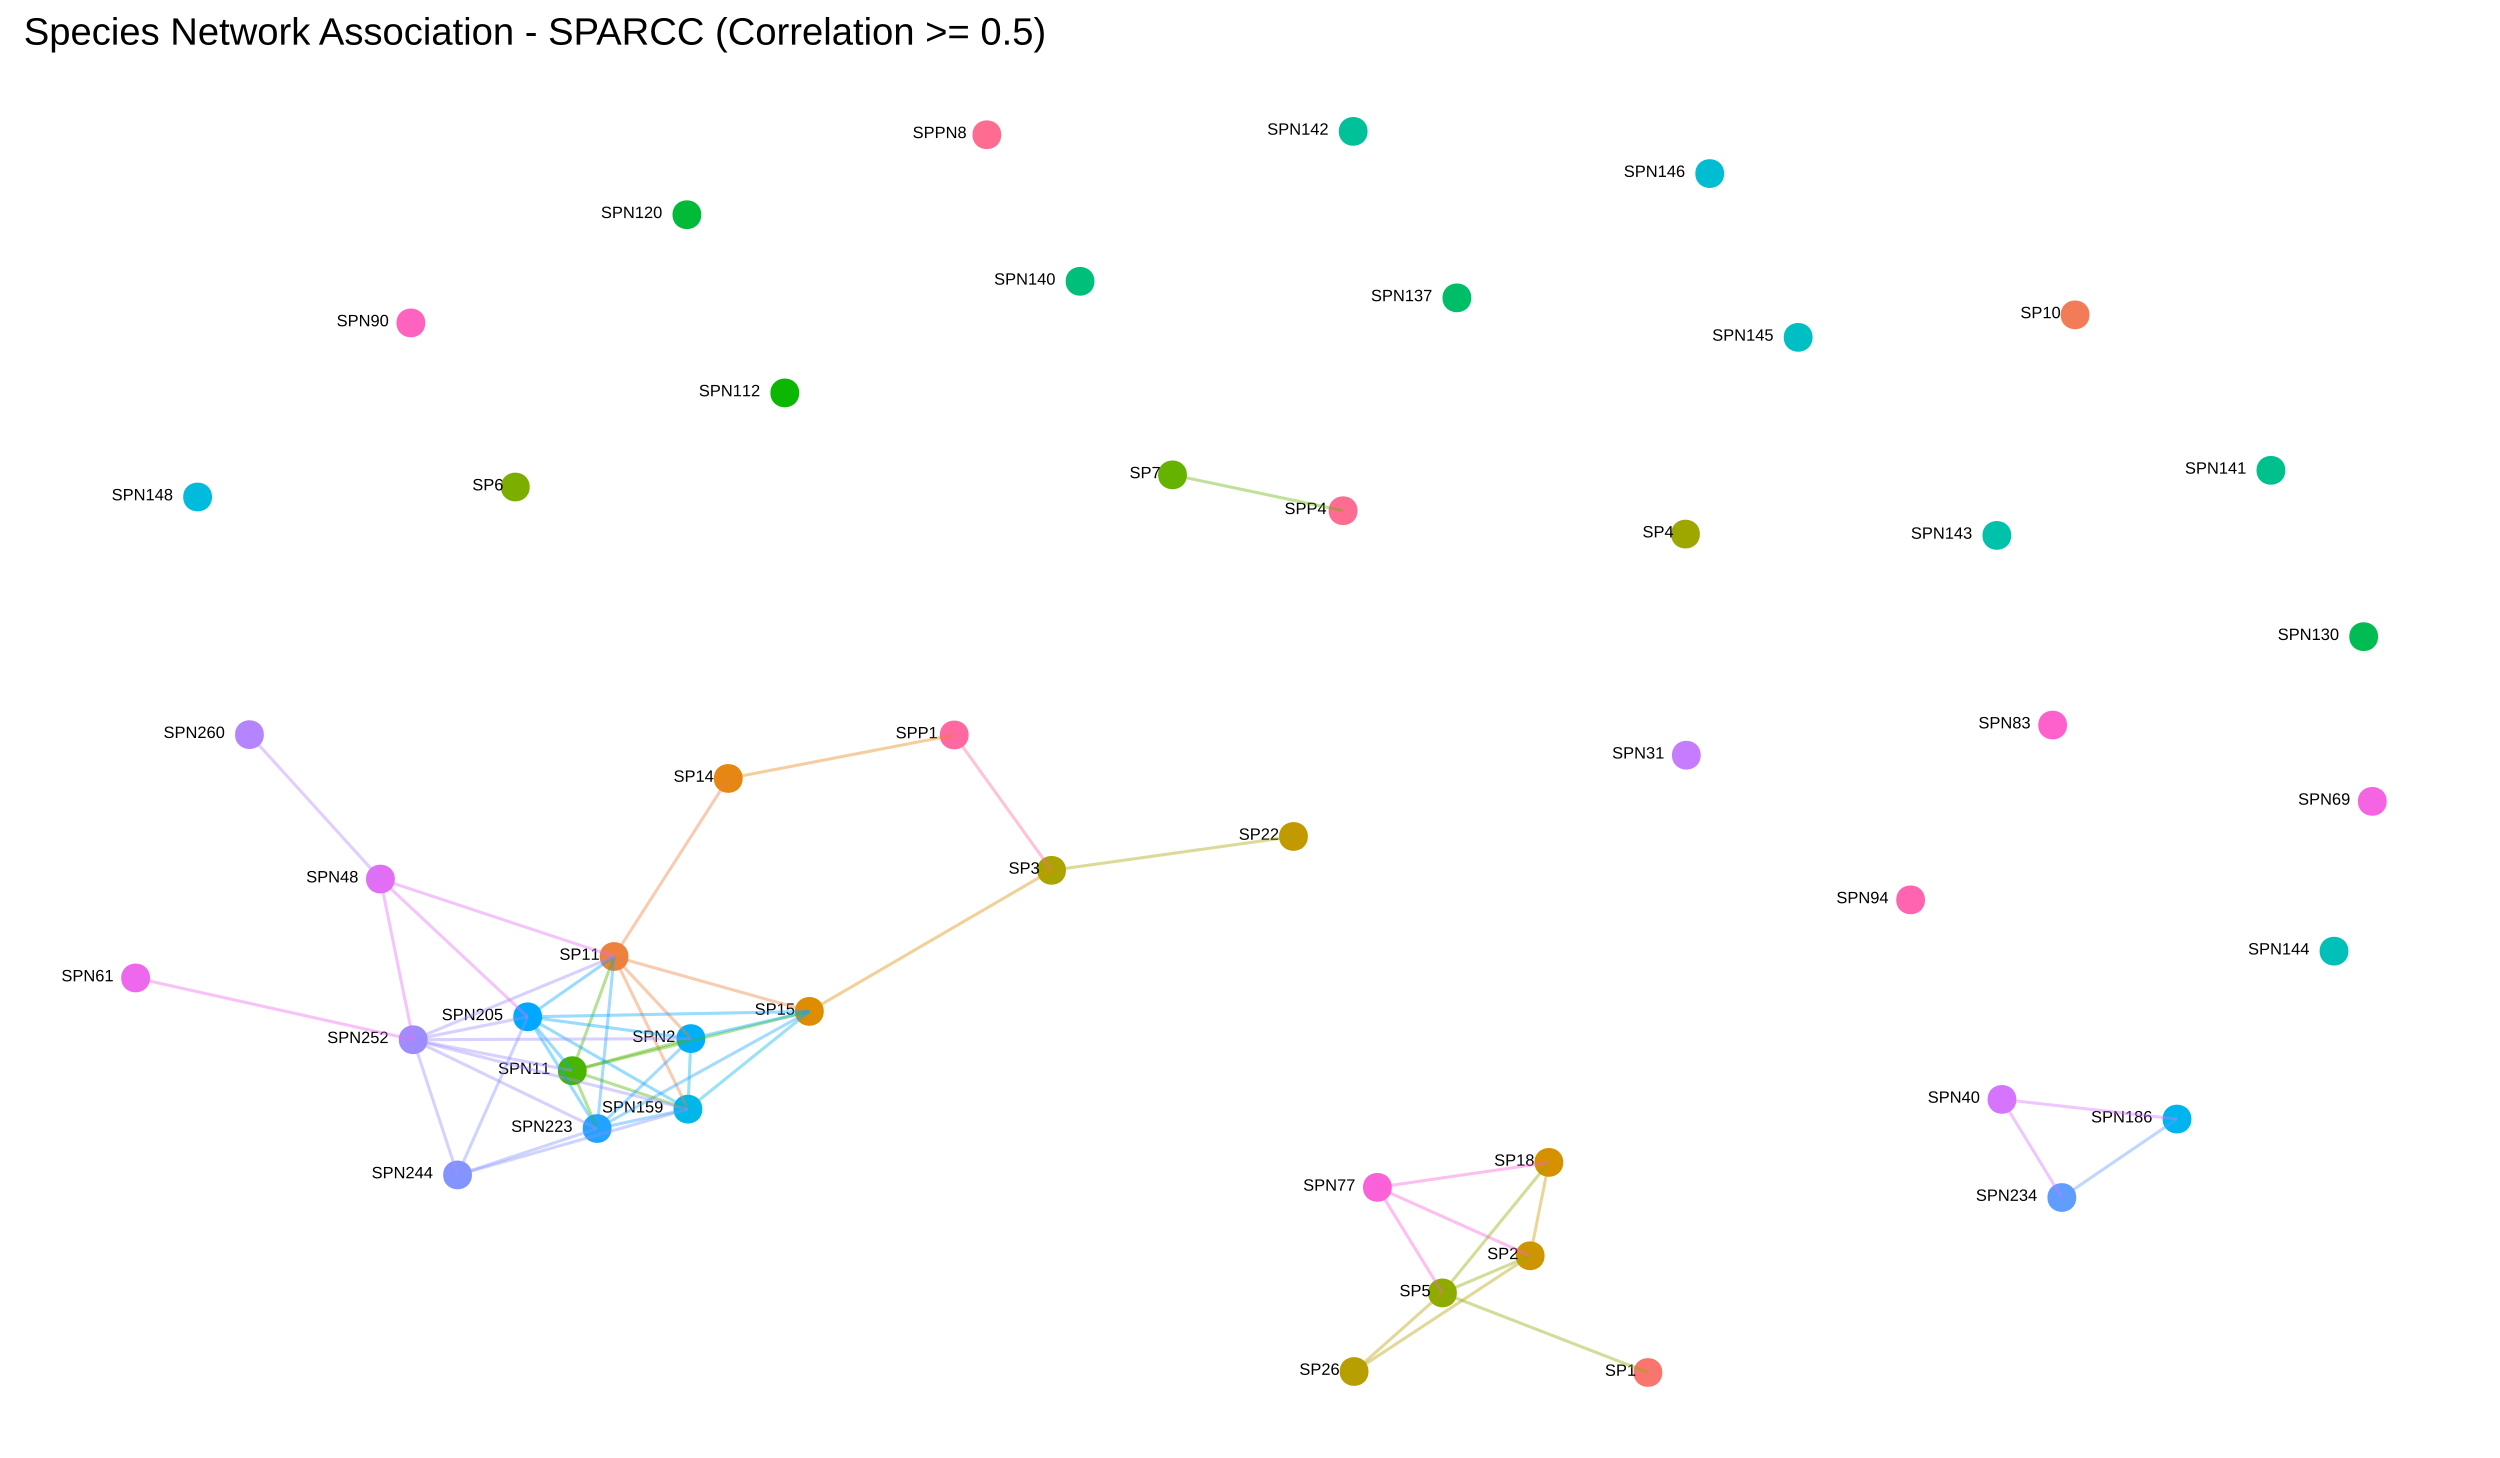 <?xml version="1.0" encoding="UTF-8"?>
<svg xmlns="http://www.w3.org/2000/svg" xmlns:xlink="http://www.w3.org/1999/xlink" width="864pt" height="504pt" viewBox="0 0 864 504" version="1.1">
<defs>
<g>
<symbol overflow="visible" id="glyph0-0">
<path style="stroke:none;" d="M 0.188 0 L 0.188 -3.797 L 1.703 -3.797 L 1.703 0 Z M 0.375 -0.188 L 1.516 -0.188 L 1.516 -3.609 L 0.375 -3.609 Z M 0.375 -0.188 "/>
</symbol>
<symbol overflow="visible" id="glyph0-1">
<path style="stroke:none;" d="M 3.531 -1.078 C 3.531 -0.91 3.5 -0.758 3.438 -0.625 C 3.375 -0.488 3.273 -0.367 3.141 -0.266 C 3.004 -0.16 2.832 -0.078 2.625 -0.016 C 2.426 0.035 2.191 0.062 1.922 0.062 C 1.43 0.062 1.051 -0.02 0.781 -0.188 C 0.508 -0.363 0.336 -0.613 0.266 -0.938 L 0.766 -1.047 C 0.797 -0.941 0.836 -0.848 0.891 -0.766 C 0.941 -0.68 1.016 -0.609 1.109 -0.547 C 1.203 -0.484 1.316 -0.438 1.453 -0.406 C 1.586 -0.375 1.75 -0.359 1.938 -0.359 C 2.094 -0.359 2.234 -0.367 2.359 -0.391 C 2.492 -0.422 2.609 -0.461 2.703 -0.516 C 2.797 -0.578 2.867 -0.648 2.922 -0.734 C 2.973 -0.828 3 -0.93 3 -1.047 C 3 -1.18 2.969 -1.285 2.906 -1.359 C 2.852 -1.441 2.773 -1.508 2.672 -1.562 C 2.566 -1.613 2.441 -1.656 2.297 -1.688 C 2.148 -1.727 1.988 -1.77 1.812 -1.812 C 1.695 -1.832 1.582 -1.852 1.469 -1.875 C 1.363 -1.906 1.258 -1.941 1.156 -1.984 C 1.062 -2.023 0.969 -2.07 0.875 -2.125 C 0.789 -2.176 0.711 -2.238 0.641 -2.312 C 0.578 -2.395 0.523 -2.484 0.484 -2.578 C 0.453 -2.68 0.438 -2.797 0.438 -2.922 C 0.438 -3.109 0.473 -3.266 0.547 -3.391 C 0.629 -3.523 0.734 -3.633 0.859 -3.719 C 0.992 -3.812 1.148 -3.875 1.328 -3.906 C 1.516 -3.945 1.711 -3.969 1.922 -3.969 C 2.172 -3.969 2.379 -3.945 2.547 -3.906 C 2.723 -3.875 2.867 -3.816 2.984 -3.734 C 3.098 -3.66 3.191 -3.566 3.266 -3.453 C 3.336 -3.348 3.395 -3.223 3.438 -3.078 L 2.922 -2.984 C 2.891 -3.078 2.848 -3.16 2.797 -3.234 C 2.754 -3.305 2.691 -3.367 2.609 -3.422 C 2.535 -3.473 2.441 -3.508 2.328 -3.531 C 2.211 -3.562 2.078 -3.578 1.922 -3.578 C 1.742 -3.578 1.594 -3.555 1.469 -3.516 C 1.344 -3.484 1.242 -3.441 1.172 -3.391 C 1.098 -3.336 1.039 -3.27 1 -3.188 C 0.969 -3.113 0.953 -3.035 0.953 -2.953 C 0.953 -2.836 0.984 -2.738 1.047 -2.656 C 1.109 -2.582 1.188 -2.52 1.281 -2.469 C 1.383 -2.426 1.5 -2.383 1.625 -2.344 C 1.758 -2.312 1.898 -2.281 2.047 -2.25 C 2.172 -2.219 2.289 -2.188 2.406 -2.156 C 2.531 -2.133 2.645 -2.102 2.75 -2.062 C 2.863 -2.02 2.969 -1.973 3.062 -1.922 C 3.156 -1.867 3.234 -1.801 3.297 -1.719 C 3.367 -1.645 3.426 -1.555 3.469 -1.453 C 3.508 -1.348 3.531 -1.223 3.531 -1.078 Z M 3.531 -1.078 "/>
</symbol>
<symbol overflow="visible" id="glyph0-2">
<path style="stroke:none;" d="M 3.5 -2.734 C 3.5 -2.566 3.469 -2.406 3.406 -2.25 C 3.352 -2.102 3.27 -1.977 3.156 -1.875 C 3.039 -1.77 2.898 -1.688 2.734 -1.625 C 2.566 -1.562 2.367 -1.531 2.141 -1.531 L 1 -1.531 L 1 0 L 0.469 0 L 0.469 -3.906 L 2.109 -3.906 C 2.336 -3.906 2.539 -3.879 2.719 -3.828 C 2.895 -3.773 3.039 -3.695 3.156 -3.594 C 3.27 -3.488 3.352 -3.363 3.406 -3.219 C 3.469 -3.07 3.5 -2.91 3.5 -2.734 Z M 2.953 -2.734 C 2.953 -2.984 2.875 -3.172 2.719 -3.297 C 2.57 -3.422 2.348 -3.484 2.047 -3.484 L 1 -3.484 L 1 -1.938 L 2.078 -1.938 C 2.379 -1.938 2.598 -2.004 2.734 -2.141 C 2.879 -2.273 2.953 -2.473 2.953 -2.734 Z M 2.953 -2.734 "/>
</symbol>
<symbol overflow="visible" id="glyph0-3">
<path style="stroke:none;" d="M 0.438 0 L 0.438 -0.422 L 1.438 -0.422 L 1.438 -3.438 L 0.547 -2.812 L 0.547 -3.281 L 1.469 -3.906 L 1.938 -3.906 L 1.938 -0.422 L 2.891 -0.422 L 2.891 0 Z M 0.438 0 "/>
</symbol>
<symbol overflow="visible" id="glyph0-4">
<path style="stroke:none;" d="M 2.938 -1.953 C 2.938 -1.578 2.898 -1.258 2.828 -1 C 2.766 -0.75 2.672 -0.547 2.547 -0.391 C 2.422 -0.234 2.273 -0.117 2.109 -0.047 C 1.941 0.023 1.766 0.062 1.578 0.062 C 1.379 0.062 1.195 0.023 1.031 -0.047 C 0.875 -0.117 0.734 -0.234 0.609 -0.391 C 0.492 -0.547 0.398 -0.75 0.328 -1 C 0.254 -1.258 0.219 -1.578 0.219 -1.953 C 0.219 -2.348 0.254 -2.676 0.328 -2.938 C 0.398 -3.195 0.492 -3.398 0.609 -3.547 C 0.734 -3.703 0.879 -3.812 1.047 -3.875 C 1.211 -3.938 1.395 -3.969 1.594 -3.969 C 1.781 -3.969 1.953 -3.938 2.109 -3.875 C 2.273 -3.812 2.422 -3.703 2.547 -3.547 C 2.672 -3.398 2.766 -3.195 2.828 -2.938 C 2.898 -2.676 2.938 -2.348 2.938 -1.953 Z M 2.438 -1.953 C 2.438 -2.266 2.414 -2.523 2.375 -2.734 C 2.344 -2.941 2.289 -3.102 2.219 -3.219 C 2.145 -3.344 2.055 -3.43 1.953 -3.484 C 1.848 -3.535 1.727 -3.562 1.594 -3.562 C 1.445 -3.562 1.32 -3.535 1.219 -3.484 C 1.113 -3.43 1.023 -3.344 0.953 -3.219 C 0.879 -3.102 0.82 -2.941 0.781 -2.734 C 0.75 -2.523 0.734 -2.266 0.734 -1.953 C 0.734 -1.66 0.75 -1.41 0.781 -1.203 C 0.82 -0.992 0.879 -0.828 0.953 -0.703 C 1.023 -0.578 1.113 -0.488 1.219 -0.438 C 1.32 -0.383 1.441 -0.359 1.578 -0.359 C 1.711 -0.359 1.832 -0.383 1.938 -0.438 C 2.039 -0.488 2.129 -0.578 2.203 -0.703 C 2.273 -0.828 2.332 -0.992 2.375 -1.203 C 2.414 -1.41 2.438 -1.66 2.438 -1.953 Z M 2.438 -1.953 "/>
</symbol>
<symbol overflow="visible" id="glyph0-5">
<path style="stroke:none;" d="M 2.453 -0.891 L 2.453 0 L 1.969 0 L 1.969 -0.891 L 0.125 -0.891 L 0.125 -1.281 L 1.922 -3.906 L 2.453 -3.906 L 2.453 -1.281 L 3 -1.281 L 3 -0.891 Z M 1.969 -3.344 C 1.969 -3.332 1.957 -3.312 1.938 -3.281 C 1.926 -3.258 1.91 -3.234 1.891 -3.203 C 1.879 -3.172 1.863 -3.133 1.844 -3.094 C 1.82 -3.062 1.801 -3.035 1.781 -3.016 L 0.781 -1.547 C 0.77 -1.523 0.754 -1.504 0.734 -1.484 C 0.723 -1.461 0.707 -1.438 0.688 -1.406 C 0.664 -1.383 0.645 -1.359 0.625 -1.328 C 0.613 -1.305 0.602 -1.289 0.594 -1.281 L 1.969 -1.281 Z M 1.969 -3.344 "/>
</symbol>
<symbol overflow="visible" id="glyph0-6">
<path style="stroke:none;" d="M 2.922 -1.281 C 2.922 -1.082 2.891 -0.898 2.828 -0.734 C 2.773 -0.566 2.688 -0.426 2.562 -0.312 C 2.445 -0.195 2.301 -0.102 2.125 -0.031 C 1.957 0.031 1.758 0.062 1.531 0.062 C 1.332 0.062 1.156 0.035 1 -0.016 C 0.844 -0.066 0.711 -0.133 0.609 -0.219 C 0.504 -0.301 0.422 -0.398 0.359 -0.516 C 0.297 -0.629 0.254 -0.75 0.234 -0.875 L 0.734 -0.938 C 0.754 -0.863 0.781 -0.789 0.812 -0.719 C 0.852 -0.645 0.906 -0.582 0.969 -0.531 C 1.031 -0.477 1.109 -0.438 1.203 -0.406 C 1.297 -0.375 1.41 -0.359 1.547 -0.359 C 1.672 -0.359 1.785 -0.375 1.891 -0.406 C 2.004 -0.445 2.098 -0.504 2.172 -0.578 C 2.242 -0.66 2.301 -0.758 2.344 -0.875 C 2.383 -0.988 2.406 -1.117 2.406 -1.266 C 2.406 -1.379 2.383 -1.488 2.344 -1.594 C 2.301 -1.695 2.242 -1.785 2.172 -1.859 C 2.109 -1.93 2.023 -1.988 1.922 -2.031 C 1.816 -2.07 1.695 -2.094 1.562 -2.094 C 1.477 -2.094 1.398 -2.082 1.328 -2.062 C 1.254 -2.051 1.188 -2.031 1.125 -2 C 1.07 -1.977 1.02 -1.945 0.969 -1.906 C 0.914 -1.875 0.867 -1.844 0.828 -1.812 L 0.344 -1.812 L 0.469 -3.906 L 2.703 -3.906 L 2.703 -3.484 L 0.922 -3.484 L 0.859 -2.25 C 0.941 -2.312 1.051 -2.367 1.188 -2.422 C 1.32 -2.473 1.477 -2.5 1.656 -2.5 C 1.852 -2.5 2.031 -2.469 2.188 -2.406 C 2.344 -2.344 2.473 -2.258 2.578 -2.156 C 2.691 -2.051 2.773 -1.922 2.828 -1.766 C 2.891 -1.617 2.922 -1.457 2.922 -1.281 Z M 2.922 -1.281 "/>
</symbol>
<symbol overflow="visible" id="glyph0-7">
<path style="stroke:none;" d="M 2.922 -1.094 C 2.922 -0.926 2.891 -0.77 2.828 -0.625 C 2.773 -0.488 2.695 -0.367 2.594 -0.266 C 2.488 -0.16 2.348 -0.078 2.172 -0.016 C 2.004 0.035 1.805 0.062 1.578 0.062 C 1.348 0.062 1.148 0.035 0.984 -0.016 C 0.816 -0.078 0.676 -0.16 0.562 -0.266 C 0.457 -0.367 0.379 -0.488 0.328 -0.625 C 0.273 -0.77 0.25 -0.922 0.25 -1.078 C 0.25 -1.223 0.27 -1.352 0.312 -1.469 C 0.352 -1.582 0.41 -1.676 0.484 -1.75 C 0.555 -1.832 0.641 -1.895 0.734 -1.938 C 0.828 -1.988 0.926 -2.023 1.031 -2.047 L 1.031 -2.062 C 0.914 -2.082 0.816 -2.117 0.734 -2.172 C 0.648 -2.234 0.578 -2.305 0.516 -2.391 C 0.461 -2.473 0.422 -2.562 0.391 -2.656 C 0.359 -2.758 0.344 -2.863 0.344 -2.969 C 0.344 -3.102 0.367 -3.227 0.422 -3.344 C 0.473 -3.469 0.551 -3.578 0.656 -3.672 C 0.758 -3.766 0.883 -3.836 1.031 -3.891 C 1.188 -3.941 1.367 -3.969 1.578 -3.969 C 1.785 -3.969 1.969 -3.941 2.125 -3.891 C 2.281 -3.836 2.41 -3.766 2.516 -3.672 C 2.617 -3.578 2.691 -3.469 2.734 -3.344 C 2.785 -3.227 2.812 -3.102 2.812 -2.969 C 2.812 -2.852 2.797 -2.742 2.766 -2.641 C 2.742 -2.547 2.703 -2.457 2.641 -2.375 C 2.578 -2.301 2.504 -2.234 2.422 -2.172 C 2.336 -2.117 2.238 -2.082 2.125 -2.062 L 2.125 -2.047 C 2.238 -2.035 2.344 -2.004 2.438 -1.953 C 2.531 -1.898 2.613 -1.832 2.688 -1.75 C 2.758 -1.676 2.816 -1.582 2.859 -1.469 C 2.898 -1.352 2.922 -1.227 2.922 -1.094 Z M 2.297 -2.938 C 2.297 -3.031 2.281 -3.117 2.25 -3.203 C 2.227 -3.285 2.188 -3.352 2.125 -3.406 C 2.07 -3.469 2 -3.516 1.906 -3.547 C 1.82 -3.578 1.711 -3.594 1.578 -3.594 C 1.441 -3.594 1.328 -3.578 1.234 -3.547 C 1.148 -3.516 1.078 -3.469 1.016 -3.406 C 0.953 -3.352 0.906 -3.285 0.875 -3.203 C 0.852 -3.117 0.844 -3.031 0.844 -2.938 C 0.844 -2.852 0.852 -2.77 0.875 -2.688 C 0.895 -2.613 0.93 -2.539 0.984 -2.469 C 1.047 -2.406 1.125 -2.352 1.219 -2.312 C 1.312 -2.27 1.43 -2.25 1.578 -2.25 C 1.734 -2.25 1.859 -2.27 1.953 -2.312 C 2.047 -2.352 2.117 -2.406 2.172 -2.469 C 2.223 -2.539 2.254 -2.613 2.266 -2.688 C 2.285 -2.77 2.297 -2.852 2.297 -2.938 Z M 2.391 -1.141 C 2.391 -1.234 2.375 -1.32 2.344 -1.406 C 2.32 -1.5 2.281 -1.578 2.219 -1.641 C 2.156 -1.711 2.07 -1.77 1.969 -1.812 C 1.863 -1.852 1.734 -1.875 1.578 -1.875 C 1.43 -1.875 1.305 -1.852 1.203 -1.812 C 1.098 -1.77 1.016 -1.711 0.953 -1.641 C 0.891 -1.578 0.844 -1.5 0.812 -1.406 C 0.781 -1.312 0.766 -1.219 0.766 -1.125 C 0.766 -1.008 0.781 -0.898 0.812 -0.797 C 0.844 -0.703 0.891 -0.617 0.953 -0.547 C 1.016 -0.473 1.098 -0.414 1.203 -0.375 C 1.305 -0.332 1.438 -0.312 1.594 -0.312 C 1.738 -0.312 1.863 -0.332 1.969 -0.375 C 2.07 -0.414 2.156 -0.473 2.219 -0.547 C 2.281 -0.617 2.32 -0.703 2.344 -0.797 C 2.375 -0.898 2.391 -1.016 2.391 -1.141 Z M 2.391 -1.141 "/>
</symbol>
<symbol overflow="visible" id="glyph0-8">
<path style="stroke:none;" d="M 0.281 0 L 0.281 -0.359 C 0.375 -0.566 0.488 -0.754 0.625 -0.922 C 0.758 -1.086 0.898 -1.238 1.047 -1.375 C 1.203 -1.508 1.352 -1.633 1.5 -1.75 C 1.656 -1.863 1.789 -1.977 1.906 -2.094 C 2.02 -2.207 2.113 -2.328 2.188 -2.453 C 2.258 -2.578 2.297 -2.719 2.297 -2.875 C 2.297 -2.988 2.281 -3.086 2.25 -3.172 C 2.219 -3.254 2.172 -3.32 2.109 -3.375 C 2.047 -3.438 1.969 -3.484 1.875 -3.516 C 1.789 -3.547 1.695 -3.562 1.594 -3.562 C 1.488 -3.562 1.391 -3.547 1.297 -3.516 C 1.211 -3.492 1.133 -3.453 1.062 -3.391 C 1 -3.336 0.945 -3.27 0.906 -3.188 C 0.863 -3.102 0.832 -3.008 0.812 -2.906 L 0.312 -2.953 C 0.32 -3.086 0.359 -3.219 0.422 -3.344 C 0.484 -3.469 0.566 -3.578 0.672 -3.672 C 0.785 -3.766 0.914 -3.836 1.062 -3.891 C 1.219 -3.941 1.395 -3.969 1.594 -3.969 C 1.781 -3.969 1.945 -3.941 2.094 -3.891 C 2.25 -3.848 2.379 -3.781 2.484 -3.688 C 2.598 -3.602 2.68 -3.492 2.734 -3.359 C 2.785 -3.223 2.812 -3.07 2.812 -2.906 C 2.812 -2.77 2.785 -2.641 2.734 -2.516 C 2.691 -2.398 2.629 -2.289 2.547 -2.188 C 2.473 -2.082 2.383 -1.977 2.281 -1.875 C 2.176 -1.77 2.066 -1.672 1.953 -1.578 C 1.836 -1.484 1.723 -1.391 1.609 -1.297 C 1.492 -1.203 1.383 -1.109 1.281 -1.016 C 1.188 -0.922 1.098 -0.82 1.016 -0.719 C 0.941 -0.625 0.879 -0.523 0.828 -0.422 L 2.875 -0.422 L 2.875 0 Z M 0.281 0 "/>
</symbol>
<symbol overflow="visible" id="glyph0-9">
<path style="stroke:none;" d="M 2.906 -1.281 C 2.906 -1.082 2.879 -0.898 2.828 -0.734 C 2.773 -0.578 2.695 -0.438 2.594 -0.312 C 2.488 -0.195 2.352 -0.102 2.188 -0.031 C 2.031 0.031 1.852 0.062 1.656 0.062 C 1.426 0.062 1.223 0.02 1.047 -0.062 C 0.879 -0.156 0.738 -0.285 0.625 -0.453 C 0.508 -0.617 0.422 -0.816 0.359 -1.047 C 0.305 -1.285 0.281 -1.555 0.281 -1.859 C 0.281 -2.211 0.312 -2.52 0.375 -2.781 C 0.445 -3.039 0.539 -3.258 0.656 -3.438 C 0.781 -3.613 0.926 -3.742 1.094 -3.828 C 1.27 -3.922 1.469 -3.969 1.688 -3.969 C 1.82 -3.969 1.945 -3.953 2.062 -3.922 C 2.176 -3.898 2.281 -3.859 2.375 -3.797 C 2.477 -3.734 2.562 -3.648 2.625 -3.547 C 2.695 -3.441 2.758 -3.316 2.812 -3.172 L 2.328 -3.094 C 2.273 -3.258 2.191 -3.379 2.078 -3.453 C 1.961 -3.523 1.832 -3.562 1.688 -3.562 C 1.551 -3.562 1.426 -3.531 1.312 -3.469 C 1.195 -3.406 1.098 -3.305 1.016 -3.172 C 0.941 -3.047 0.883 -2.883 0.844 -2.688 C 0.801 -2.5 0.781 -2.273 0.781 -2.016 C 0.875 -2.18 1.004 -2.305 1.172 -2.391 C 1.336 -2.484 1.523 -2.531 1.734 -2.531 C 1.91 -2.531 2.07 -2.5 2.219 -2.438 C 2.363 -2.383 2.488 -2.301 2.594 -2.188 C 2.695 -2.082 2.773 -1.953 2.828 -1.797 C 2.879 -1.641 2.906 -1.469 2.906 -1.281 Z M 2.406 -1.266 C 2.406 -1.391 2.391 -1.504 2.359 -1.609 C 2.328 -1.723 2.273 -1.816 2.203 -1.891 C 2.141 -1.973 2.055 -2.035 1.953 -2.078 C 1.859 -2.117 1.742 -2.141 1.609 -2.141 C 1.523 -2.141 1.438 -2.125 1.344 -2.094 C 1.25 -2.07 1.164 -2.031 1.094 -1.969 C 1.02 -1.914 0.957 -1.836 0.906 -1.734 C 0.852 -1.641 0.828 -1.52 0.828 -1.375 C 0.828 -1.227 0.848 -1.094 0.891 -0.969 C 0.93 -0.844 0.984 -0.734 1.047 -0.641 C 1.117 -0.555 1.203 -0.484 1.297 -0.422 C 1.398 -0.367 1.516 -0.344 1.641 -0.344 C 1.754 -0.344 1.859 -0.363 1.953 -0.406 C 2.047 -0.445 2.125 -0.504 2.188 -0.578 C 2.258 -0.66 2.312 -0.758 2.344 -0.875 C 2.383 -0.988 2.406 -1.117 2.406 -1.266 Z M 2.406 -1.266 "/>
</symbol>
<symbol overflow="visible" id="glyph0-10">
<path style="stroke:none;" d="M 2.906 -1.078 C 2.906 -0.898 2.875 -0.738 2.812 -0.594 C 2.758 -0.457 2.676 -0.336 2.562 -0.234 C 2.457 -0.141 2.32 -0.066 2.156 -0.016 C 1.988 0.035 1.797 0.062 1.578 0.062 C 1.336 0.062 1.133 0.031 0.969 -0.031 C 0.801 -0.094 0.664 -0.172 0.562 -0.266 C 0.457 -0.367 0.375 -0.484 0.312 -0.609 C 0.258 -0.734 0.227 -0.863 0.219 -1 L 0.734 -1.047 C 0.742 -0.941 0.77 -0.848 0.812 -0.766 C 0.852 -0.68 0.906 -0.609 0.969 -0.547 C 1.039 -0.484 1.125 -0.438 1.219 -0.406 C 1.32 -0.375 1.441 -0.359 1.578 -0.359 C 1.836 -0.359 2.035 -0.422 2.172 -0.547 C 2.316 -0.672 2.391 -0.852 2.391 -1.094 C 2.391 -1.238 2.359 -1.352 2.297 -1.438 C 2.234 -1.531 2.156 -1.598 2.062 -1.641 C 1.969 -1.691 1.863 -1.727 1.75 -1.75 C 1.633 -1.77 1.531 -1.781 1.438 -1.781 L 1.156 -1.781 L 1.156 -2.203 L 1.422 -2.203 C 1.516 -2.203 1.613 -2.211 1.719 -2.234 C 1.82 -2.254 1.914 -2.289 2 -2.344 C 2.082 -2.395 2.148 -2.461 2.203 -2.547 C 2.266 -2.641 2.297 -2.75 2.297 -2.875 C 2.297 -3.094 2.234 -3.258 2.109 -3.375 C 1.984 -3.5 1.801 -3.562 1.562 -3.562 C 1.344 -3.562 1.16 -3.504 1.016 -3.391 C 0.879 -3.273 0.801 -3.113 0.781 -2.906 L 0.281 -2.953 C 0.301 -3.117 0.348 -3.266 0.422 -3.391 C 0.492 -3.523 0.586 -3.633 0.703 -3.719 C 0.816 -3.801 0.945 -3.863 1.094 -3.906 C 1.238 -3.945 1.395 -3.969 1.562 -3.969 C 1.781 -3.969 1.969 -3.941 2.125 -3.891 C 2.281 -3.836 2.406 -3.766 2.5 -3.672 C 2.602 -3.578 2.68 -3.469 2.734 -3.344 C 2.785 -3.219 2.812 -3.082 2.812 -2.938 C 2.812 -2.82 2.789 -2.711 2.75 -2.609 C 2.719 -2.516 2.672 -2.426 2.609 -2.344 C 2.547 -2.258 2.461 -2.188 2.359 -2.125 C 2.254 -2.07 2.129 -2.035 1.984 -2.016 L 1.984 -2 C 2.141 -1.977 2.273 -1.941 2.391 -1.891 C 2.516 -1.836 2.613 -1.77 2.688 -1.688 C 2.758 -1.602 2.812 -1.508 2.844 -1.406 C 2.883 -1.301 2.906 -1.191 2.906 -1.078 Z M 2.906 -1.078 "/>
</symbol>
<symbol overflow="visible" id="glyph0-11">
<path style="stroke:none;" d="M 2.875 -3.5 C 2.676 -3.207 2.492 -2.922 2.328 -2.641 C 2.172 -2.367 2.031 -2.094 1.906 -1.812 C 1.789 -1.531 1.695 -1.238 1.625 -0.938 C 1.562 -0.645 1.531 -0.332 1.531 0 L 1.016 0 C 1.016 -0.312 1.051 -0.617 1.125 -0.922 C 1.195 -1.223 1.297 -1.516 1.422 -1.797 C 1.547 -2.086 1.691 -2.375 1.859 -2.656 C 2.023 -2.938 2.203 -3.211 2.391 -3.484 L 0.297 -3.484 L 0.297 -3.906 L 2.875 -3.906 Z M 2.875 -3.5 "/>
</symbol>
<symbol overflow="visible" id="glyph0-12">
<path style="stroke:none;" d="M 3 0 L 0.906 -3.328 C 0.914 -3.242 0.922 -3.156 0.922 -3.062 C 0.93 -2.988 0.938 -2.91 0.938 -2.828 C 0.938 -2.742 0.938 -2.664 0.938 -2.594 L 0.938 0 L 0.469 0 L 0.469 -3.906 L 1.078 -3.906 L 3.203 -0.562 C 3.191 -0.645 3.188 -0.734 3.188 -0.828 C 3.176 -0.91 3.172 -0.992 3.172 -1.078 C 3.172 -1.172 3.172 -1.258 3.172 -1.344 L 3.172 -3.906 L 3.641 -3.906 L 3.641 0 Z M 3 0 "/>
</symbol>
<symbol overflow="visible" id="glyph0-13">
<path style="stroke:none;" d="M 2.891 -2.031 C 2.891 -1.688 2.859 -1.383 2.797 -1.125 C 2.734 -0.863 2.641 -0.645 2.516 -0.469 C 2.391 -0.289 2.238 -0.156 2.062 -0.062 C 1.895 0.02 1.703 0.062 1.484 0.062 C 1.328 0.062 1.188 0.047 1.062 0.016 C 0.945 -0.016 0.844 -0.062 0.75 -0.125 C 0.656 -0.195 0.57 -0.285 0.5 -0.391 C 0.438 -0.492 0.383 -0.617 0.344 -0.766 L 0.828 -0.828 C 0.879 -0.66 0.957 -0.535 1.062 -0.453 C 1.176 -0.379 1.316 -0.344 1.484 -0.344 C 1.617 -0.344 1.742 -0.375 1.859 -0.438 C 1.973 -0.5 2.066 -0.594 2.141 -0.719 C 2.223 -0.852 2.285 -1.016 2.328 -1.203 C 2.367 -1.398 2.395 -1.629 2.406 -1.891 C 2.363 -1.805 2.305 -1.727 2.234 -1.656 C 2.172 -1.582 2.094 -1.52 2 -1.469 C 1.914 -1.426 1.82 -1.391 1.719 -1.359 C 1.625 -1.336 1.523 -1.328 1.422 -1.328 C 1.242 -1.328 1.082 -1.359 0.938 -1.422 C 0.801 -1.492 0.68 -1.586 0.578 -1.703 C 0.484 -1.816 0.406 -1.953 0.344 -2.109 C 0.289 -2.273 0.266 -2.457 0.266 -2.656 C 0.266 -2.852 0.289 -3.035 0.344 -3.203 C 0.406 -3.367 0.492 -3.504 0.609 -3.609 C 0.723 -3.723 0.859 -3.812 1.016 -3.875 C 1.18 -3.938 1.363 -3.969 1.562 -3.969 C 2 -3.969 2.328 -3.805 2.547 -3.484 C 2.773 -3.16 2.891 -2.676 2.891 -2.031 Z M 2.344 -2.516 C 2.344 -2.66 2.328 -2.797 2.297 -2.922 C 2.266 -3.055 2.211 -3.172 2.141 -3.266 C 2.078 -3.359 1.992 -3.43 1.891 -3.484 C 1.797 -3.535 1.68 -3.562 1.547 -3.562 C 1.43 -3.562 1.32 -3.539 1.219 -3.5 C 1.125 -3.457 1.047 -3.395 0.984 -3.312 C 0.922 -3.238 0.867 -3.145 0.828 -3.031 C 0.797 -2.914 0.781 -2.789 0.781 -2.656 C 0.781 -2.52 0.797 -2.395 0.828 -2.281 C 0.859 -2.176 0.906 -2.082 0.969 -2 C 1.031 -1.914 1.109 -1.848 1.203 -1.797 C 1.305 -1.754 1.422 -1.734 1.547 -1.734 C 1.641 -1.734 1.734 -1.75 1.828 -1.781 C 1.922 -1.812 2.004 -1.859 2.078 -1.922 C 2.16 -1.984 2.223 -2.062 2.266 -2.156 C 2.316 -2.258 2.344 -2.379 2.344 -2.516 Z M 2.344 -2.516 "/>
</symbol>
<symbol overflow="visible" id="glyph1-0">
<path style="stroke:none;" d="M 0.438 0 L 0.438 -8.797 L 3.953 -8.797 L 3.953 0 Z M 0.875 -0.438 L 3.5 -0.438 L 3.5 -8.359 L 0.875 -8.359 Z M 0.875 -0.438 "/>
</symbol>
<symbol overflow="visible" id="glyph1-1">
<path style="stroke:none;" d="M 8.203 -2.516 C 8.203 -2.129 8.125 -1.773 7.969 -1.453 C 7.82 -1.129 7.594 -0.848 7.281 -0.609 C 6.977 -0.379 6.594 -0.195 6.125 -0.062 C 5.656 0.062 5.098 0.125 4.453 0.125 C 3.316 0.125 2.43 -0.07 1.797 -0.469 C 1.172 -0.863 0.77 -1.43 0.594 -2.172 L 1.797 -2.422 C 1.848 -2.18 1.938 -1.961 2.062 -1.766 C 2.188 -1.578 2.352 -1.41 2.562 -1.266 C 2.781 -1.129 3.047 -1.02 3.359 -0.938 C 3.672 -0.863 4.051 -0.828 4.5 -0.828 C 4.863 -0.828 5.195 -0.859 5.5 -0.922 C 5.801 -0.984 6.062 -1.078 6.281 -1.203 C 6.5 -1.336 6.672 -1.504 6.797 -1.703 C 6.922 -1.91 6.984 -2.156 6.984 -2.438 C 6.984 -2.738 6.914 -2.977 6.781 -3.156 C 6.645 -3.344 6.453 -3.492 6.203 -3.609 C 5.961 -3.734 5.672 -3.836 5.328 -3.922 C 4.992 -4.004 4.617 -4.094 4.203 -4.188 C 3.953 -4.25 3.695 -4.312 3.438 -4.375 C 3.188 -4.438 2.941 -4.516 2.703 -4.609 C 2.473 -4.703 2.254 -4.812 2.047 -4.938 C 1.836 -5.062 1.656 -5.207 1.5 -5.375 C 1.352 -5.551 1.238 -5.754 1.156 -5.984 C 1.07 -6.223 1.031 -6.488 1.031 -6.781 C 1.031 -7.219 1.113 -7.586 1.281 -7.891 C 1.457 -8.203 1.695 -8.457 2 -8.656 C 2.312 -8.852 2.676 -8.992 3.094 -9.078 C 3.52 -9.172 3.977 -9.219 4.469 -9.219 C 5.031 -9.219 5.508 -9.172 5.906 -9.078 C 6.312 -8.992 6.648 -8.863 6.922 -8.688 C 7.203 -8.508 7.426 -8.289 7.594 -8.031 C 7.758 -7.77 7.891 -7.469 7.984 -7.125 L 6.781 -6.922 C 6.719 -7.141 6.629 -7.332 6.516 -7.5 C 6.398 -7.676 6.25 -7.82 6.062 -7.938 C 5.883 -8.051 5.66 -8.141 5.391 -8.203 C 5.129 -8.266 4.82 -8.297 4.469 -8.297 C 4.039 -8.297 3.68 -8.254 3.391 -8.172 C 3.109 -8.098 2.879 -7.992 2.703 -7.859 C 2.535 -7.734 2.41 -7.582 2.328 -7.406 C 2.254 -7.238 2.219 -7.055 2.219 -6.859 C 2.219 -6.586 2.285 -6.363 2.422 -6.188 C 2.555 -6.008 2.738 -5.863 2.969 -5.75 C 3.207 -5.633 3.477 -5.535 3.781 -5.453 C 4.082 -5.379 4.406 -5.305 4.75 -5.234 C 5.031 -5.16 5.312 -5.094 5.594 -5.031 C 5.875 -4.969 6.141 -4.891 6.391 -4.797 C 6.641 -4.703 6.875 -4.594 7.094 -4.469 C 7.32 -4.344 7.516 -4.188 7.672 -4 C 7.836 -3.82 7.969 -3.609 8.062 -3.359 C 8.156 -3.117 8.203 -2.836 8.203 -2.516 Z M 8.203 -2.516 "/>
</symbol>
<symbol overflow="visible" id="glyph1-2">
<path style="stroke:none;" d="M 6.781 -3.516 C 6.781 -2.992 6.738 -2.508 6.656 -2.062 C 6.57 -1.613 6.43 -1.227 6.234 -0.906 C 6.035 -0.582 5.77 -0.328 5.438 -0.141 C 5.102 0.035 4.695 0.125 4.219 0.125 C 3.719 0.125 3.281 0.031 2.906 -0.156 C 2.539 -0.344 2.258 -0.648 2.062 -1.078 L 2.031 -1.078 C 2.031 -1.066 2.031 -1.023 2.031 -0.953 C 2.031 -0.891 2.031 -0.805 2.031 -0.703 C 2.039 -0.598 2.047 -0.484 2.047 -0.359 C 2.047 -0.234 2.047 -0.109 2.047 0.016 L 2.047 2.734 L 0.891 2.734 L 0.891 -5.547 C 0.891 -5.711 0.891 -5.875 0.891 -6.031 C 0.891 -6.188 0.883 -6.328 0.875 -6.453 C 0.875 -6.578 0.867 -6.688 0.859 -6.781 C 0.859 -6.875 0.852 -6.938 0.844 -6.969 L 1.969 -6.969 C 1.977 -6.957 1.984 -6.91 1.984 -6.828 C 1.992 -6.754 2 -6.66 2 -6.547 C 2.008 -6.441 2.016 -6.328 2.016 -6.203 C 2.023 -6.078 2.031 -5.961 2.031 -5.859 L 2.062 -5.859 C 2.164 -6.078 2.285 -6.266 2.422 -6.422 C 2.566 -6.578 2.727 -6.707 2.906 -6.812 C 3.082 -6.914 3.273 -6.988 3.484 -7.031 C 3.703 -7.07 3.945 -7.094 4.219 -7.094 C 4.695 -7.094 5.102 -7.004 5.438 -6.828 C 5.77 -6.66 6.035 -6.422 6.234 -6.109 C 6.43 -5.797 6.57 -5.422 6.656 -4.984 C 6.738 -4.547 6.781 -4.055 6.781 -3.516 Z M 5.562 -3.5 C 5.562 -3.926 5.535 -4.305 5.484 -4.641 C 5.441 -4.973 5.352 -5.254 5.219 -5.484 C 5.094 -5.723 4.926 -5.898 4.719 -6.016 C 4.508 -6.141 4.242 -6.203 3.922 -6.203 C 3.672 -6.203 3.43 -6.164 3.203 -6.094 C 2.973 -6.02 2.77 -5.879 2.594 -5.672 C 2.426 -5.461 2.289 -5.176 2.188 -4.812 C 2.094 -4.457 2.047 -3.988 2.047 -3.406 C 2.047 -2.906 2.086 -2.484 2.172 -2.141 C 2.254 -1.805 2.375 -1.531 2.531 -1.312 C 2.688 -1.102 2.879 -0.953 3.109 -0.859 C 3.348 -0.773 3.613 -0.734 3.906 -0.734 C 4.227 -0.734 4.492 -0.797 4.703 -0.922 C 4.922 -1.047 5.094 -1.223 5.219 -1.453 C 5.352 -1.691 5.441 -1.984 5.484 -2.328 C 5.535 -2.672 5.562 -3.062 5.562 -3.5 Z M 5.562 -3.5 "/>
</symbol>
<symbol overflow="visible" id="glyph1-3">
<path style="stroke:none;" d="M 1.781 -3.25 C 1.781 -2.875 1.816 -2.531 1.891 -2.219 C 1.961 -1.914 2.078 -1.656 2.234 -1.438 C 2.391 -1.219 2.586 -1.047 2.828 -0.922 C 3.078 -0.797 3.375 -0.734 3.719 -0.734 C 4.227 -0.734 4.633 -0.832 4.938 -1.031 C 5.238 -1.238 5.441 -1.5 5.547 -1.812 L 6.562 -1.516 C 6.488 -1.328 6.383 -1.133 6.25 -0.938 C 6.125 -0.738 5.953 -0.562 5.734 -0.406 C 5.516 -0.25 5.238 -0.117 4.906 -0.016 C 4.582 0.078 4.188 0.125 3.719 0.125 C 2.688 0.125 1.898 -0.18 1.359 -0.797 C 0.828 -1.41 0.562 -2.32 0.562 -3.531 C 0.562 -4.188 0.641 -4.738 0.797 -5.188 C 0.961 -5.645 1.188 -6.016 1.469 -6.297 C 1.758 -6.578 2.094 -6.781 2.469 -6.906 C 2.844 -7.039 3.25 -7.109 3.688 -7.109 C 4.27 -7.109 4.754 -7.008 5.141 -6.812 C 5.535 -6.625 5.852 -6.363 6.094 -6.031 C 6.332 -5.695 6.5 -5.305 6.594 -4.859 C 6.695 -4.41 6.75 -3.922 6.75 -3.391 L 6.75 -3.25 Z M 5.562 -4.125 C 5.488 -4.863 5.297 -5.398 4.984 -5.734 C 4.68 -6.078 4.238 -6.25 3.656 -6.25 C 3.469 -6.25 3.266 -6.219 3.047 -6.156 C 2.836 -6.094 2.641 -5.977 2.453 -5.812 C 2.273 -5.656 2.125 -5.441 2 -5.172 C 1.875 -4.898 1.805 -4.551 1.797 -4.125 Z M 5.562 -4.125 "/>
</symbol>
<symbol overflow="visible" id="glyph1-4">
<path style="stroke:none;" d="M 1.766 -3.516 C 1.766 -3.117 1.797 -2.754 1.859 -2.422 C 1.922 -2.086 2.02 -1.797 2.156 -1.547 C 2.289 -1.305 2.469 -1.117 2.688 -0.984 C 2.914 -0.848 3.195 -0.781 3.531 -0.781 C 3.945 -0.781 4.289 -0.891 4.562 -1.109 C 4.844 -1.336 5.016 -1.688 5.078 -2.156 L 6.25 -2.078 C 6.219 -1.785 6.133 -1.504 6 -1.234 C 5.875 -0.973 5.695 -0.738 5.469 -0.531 C 5.25 -0.332 4.977 -0.172 4.656 -0.047 C 4.344 0.066 3.977 0.125 3.562 0.125 C 3.02 0.125 2.555 0.035 2.172 -0.141 C 1.785 -0.328 1.473 -0.582 1.234 -0.906 C 1.004 -1.238 0.832 -1.625 0.719 -2.062 C 0.613 -2.5 0.562 -2.977 0.562 -3.5 C 0.562 -3.969 0.598 -4.379 0.672 -4.734 C 0.754 -5.098 0.863 -5.41 1 -5.672 C 1.145 -5.941 1.312 -6.164 1.5 -6.344 C 1.688 -6.531 1.891 -6.676 2.109 -6.781 C 2.328 -6.895 2.555 -6.977 2.797 -7.031 C 3.047 -7.082 3.297 -7.109 3.547 -7.109 C 3.941 -7.109 4.289 -7.051 4.594 -6.938 C 4.895 -6.832 5.156 -6.688 5.375 -6.5 C 5.602 -6.312 5.785 -6.086 5.922 -5.828 C 6.055 -5.578 6.156 -5.305 6.219 -5.016 L 5.016 -4.938 C 4.961 -5.32 4.812 -5.629 4.562 -5.859 C 4.32 -6.086 3.973 -6.203 3.516 -6.203 C 3.191 -6.203 2.914 -6.145 2.688 -6.031 C 2.469 -5.914 2.289 -5.75 2.156 -5.531 C 2.02 -5.312 1.922 -5.035 1.859 -4.703 C 1.797 -4.367 1.766 -3.973 1.766 -3.516 Z M 1.766 -3.516 "/>
</symbol>
<symbol overflow="visible" id="glyph1-5">
<path style="stroke:none;" d="M 0.891 -8.453 L 0.891 -9.562 L 2.047 -9.562 L 2.047 -8.453 Z M 0.891 0 L 0.891 -6.969 L 2.047 -6.969 L 2.047 0 Z M 0.891 0 "/>
</symbol>
<symbol overflow="visible" id="glyph1-6">
<path style="stroke:none;" d="M 6.125 -1.922 C 6.125 -1.598 6.062 -1.305 5.938 -1.047 C 5.812 -0.797 5.625 -0.582 5.375 -0.406 C 5.133 -0.227 4.836 -0.094 4.484 0 C 4.141 0.082 3.742 0.125 3.297 0.125 C 2.891 0.125 2.523 0.094 2.203 0.031 C 1.879 -0.031 1.594 -0.129 1.344 -0.266 C 1.102 -0.398 0.898 -0.578 0.734 -0.797 C 0.566 -1.023 0.445 -1.305 0.375 -1.641 L 1.391 -1.844 C 1.492 -1.469 1.695 -1.191 2 -1.016 C 2.312 -0.836 2.742 -0.75 3.297 -0.75 C 3.547 -0.75 3.773 -0.766 3.984 -0.797 C 4.191 -0.836 4.367 -0.898 4.516 -0.984 C 4.672 -1.066 4.789 -1.176 4.875 -1.312 C 4.957 -1.457 5 -1.633 5 -1.844 C 5 -2.051 4.945 -2.223 4.844 -2.359 C 4.75 -2.492 4.613 -2.602 4.438 -2.688 C 4.258 -2.781 4.047 -2.859 3.797 -2.922 C 3.547 -2.992 3.27 -3.07 2.969 -3.156 C 2.688 -3.227 2.406 -3.305 2.125 -3.391 C 1.852 -3.484 1.609 -3.602 1.391 -3.75 C 1.172 -3.906 0.988 -4.094 0.844 -4.312 C 0.707 -4.531 0.641 -4.801 0.641 -5.125 C 0.641 -5.758 0.863 -6.242 1.312 -6.578 C 1.77 -6.91 2.438 -7.078 3.312 -7.078 C 4.082 -7.078 4.691 -6.941 5.141 -6.672 C 5.598 -6.398 5.883 -5.969 6 -5.375 L 4.953 -5.25 C 4.922 -5.426 4.852 -5.578 4.75 -5.703 C 4.645 -5.828 4.52 -5.926 4.375 -6 C 4.227 -6.07 4.062 -6.125 3.875 -6.156 C 3.695 -6.188 3.508 -6.203 3.312 -6.203 C 2.781 -6.203 2.391 -6.125 2.141 -5.969 C 1.891 -5.812 1.766 -5.57 1.766 -5.25 C 1.766 -5.062 1.812 -4.906 1.906 -4.781 C 2 -4.656 2.129 -4.551 2.297 -4.469 C 2.461 -4.383 2.66 -4.312 2.891 -4.25 C 3.129 -4.188 3.383 -4.125 3.656 -4.062 C 3.844 -4.008 4.031 -3.957 4.219 -3.906 C 4.414 -3.852 4.602 -3.785 4.781 -3.703 C 4.969 -3.629 5.141 -3.539 5.297 -3.438 C 5.461 -3.344 5.602 -3.223 5.719 -3.078 C 5.844 -2.941 5.941 -2.773 6.016 -2.578 C 6.086 -2.391 6.125 -2.172 6.125 -1.922 Z M 6.125 -1.922 "/>
</symbol>
<symbol overflow="visible" id="glyph1-7">
<path style="stroke:none;" d=""/>
</symbol>
<symbol overflow="visible" id="glyph1-8">
<path style="stroke:none;" d="M 6.969 0 L 2.109 -7.734 C 2.117 -7.523 2.129 -7.316 2.141 -7.109 C 2.148 -6.93 2.156 -6.742 2.156 -6.547 C 2.164 -6.359 2.172 -6.188 2.172 -6.031 L 2.172 0 L 1.078 0 L 1.078 -9.078 L 2.516 -9.078 L 7.422 -1.297 C 7.41 -1.504 7.398 -1.711 7.391 -1.922 C 7.379 -2.109 7.367 -2.305 7.359 -2.516 C 7.348 -2.734 7.344 -2.938 7.344 -3.125 L 7.344 -9.078 L 8.453 -9.078 L 8.453 0 Z M 6.969 0 "/>
</symbol>
<symbol overflow="visible" id="glyph1-9">
<path style="stroke:none;" d="M 3.578 -0.047 C 3.398 -0.004 3.219 0.031 3.031 0.062 C 2.852 0.094 2.641 0.109 2.391 0.109 C 1.461 0.109 1 -0.414 1 -1.469 L 1 -6.125 L 0.203 -6.125 L 0.203 -6.969 L 1.047 -6.969 L 1.391 -8.531 L 2.172 -8.531 L 2.172 -6.969 L 3.453 -6.969 L 3.453 -6.125 L 2.172 -6.125 L 2.172 -1.734 C 2.172 -1.391 2.223 -1.148 2.328 -1.016 C 2.441 -0.879 2.633 -0.812 2.906 -0.812 C 3.008 -0.812 3.113 -0.82 3.219 -0.844 C 3.332 -0.863 3.453 -0.883 3.578 -0.906 Z M 3.578 -0.047 "/>
</symbol>
<symbol overflow="visible" id="glyph1-10">
<path style="stroke:none;" d="M 7.562 0 L 6.219 0 L 5.109 -4.5 C 5.066 -4.613 5.023 -4.754 4.984 -4.922 C 4.953 -5.098 4.922 -5.27 4.891 -5.438 C 4.848 -5.625 4.805 -5.816 4.766 -6.016 C 4.734 -5.828 4.691 -5.641 4.641 -5.453 C 4.609 -5.285 4.57 -5.113 4.531 -4.938 C 4.488 -4.758 4.453 -4.602 4.422 -4.469 L 3.281 0 L 1.938 0 L -0.016 -6.969 L 1.125 -6.969 L 2.312 -2.234 C 2.344 -2.141 2.367 -2.02 2.391 -1.875 C 2.422 -1.727 2.453 -1.586 2.484 -1.453 C 2.516 -1.297 2.547 -1.129 2.578 -0.953 C 2.617 -1.117 2.656 -1.281 2.688 -1.438 C 2.727 -1.57 2.766 -1.707 2.797 -1.844 C 2.828 -1.977 2.859 -2.094 2.891 -2.188 L 4.156 -6.969 L 5.391 -6.969 L 6.609 -2.188 C 6.641 -2.07 6.672 -1.941 6.703 -1.797 C 6.742 -1.66 6.781 -1.531 6.812 -1.406 C 6.844 -1.258 6.875 -1.109 6.906 -0.953 C 6.945 -1.117 6.984 -1.281 7.016 -1.438 C 7.047 -1.57 7.078 -1.707 7.109 -1.844 C 7.141 -1.988 7.172 -2.117 7.203 -2.234 L 8.438 -6.969 L 9.562 -6.969 Z M 7.562 0 "/>
</symbol>
<symbol overflow="visible" id="glyph1-11">
<path style="stroke:none;" d="M 6.781 -3.5 C 6.781 -2.27 6.508 -1.359 5.969 -0.766 C 5.438 -0.172 4.66 0.125 3.641 0.125 C 3.148 0.125 2.711 0.051 2.328 -0.094 C 1.953 -0.238 1.629 -0.461 1.359 -0.766 C 1.098 -1.066 0.895 -1.441 0.75 -1.891 C 0.613 -2.348 0.547 -2.883 0.547 -3.5 C 0.547 -5.906 1.594 -7.109 3.688 -7.109 C 4.227 -7.109 4.691 -7.031 5.078 -6.875 C 5.473 -6.727 5.797 -6.504 6.047 -6.203 C 6.297 -5.898 6.477 -5.52 6.594 -5.062 C 6.719 -4.613 6.781 -4.094 6.781 -3.5 Z M 5.562 -3.5 C 5.562 -4.039 5.52 -4.484 5.438 -4.828 C 5.352 -5.18 5.227 -5.461 5.062 -5.672 C 4.906 -5.891 4.711 -6.039 4.484 -6.125 C 4.254 -6.207 3.992 -6.25 3.703 -6.25 C 3.398 -6.25 3.129 -6.203 2.891 -6.109 C 2.66 -6.023 2.457 -5.875 2.281 -5.656 C 2.113 -5.445 1.984 -5.164 1.891 -4.812 C 1.805 -4.457 1.766 -4.02 1.766 -3.5 C 1.766 -2.957 1.812 -2.508 1.906 -2.156 C 2.008 -1.801 2.141 -1.516 2.297 -1.297 C 2.461 -1.086 2.66 -0.941 2.891 -0.859 C 3.117 -0.773 3.363 -0.734 3.625 -0.734 C 3.926 -0.734 4.195 -0.773 4.438 -0.859 C 4.676 -0.941 4.879 -1.086 5.047 -1.297 C 5.211 -1.504 5.336 -1.785 5.422 -2.141 C 5.516 -2.504 5.562 -2.957 5.562 -3.5 Z M 5.562 -3.5 "/>
</symbol>
<symbol overflow="visible" id="glyph1-12">
<path style="stroke:none;" d="M 0.922 0 L 0.922 -5.344 C 0.922 -5.488 0.914 -5.641 0.906 -5.797 C 0.906 -5.953 0.898 -6.098 0.891 -6.234 C 0.891 -6.379 0.891 -6.516 0.891 -6.641 C 0.891 -6.766 0.883 -6.875 0.875 -6.969 L 1.969 -6.969 C 1.977 -6.875 1.984 -6.766 1.984 -6.641 C 1.992 -6.516 2 -6.383 2 -6.25 C 2.008 -6.113 2.016 -5.984 2.016 -5.859 C 2.023 -5.734 2.031 -5.629 2.031 -5.547 L 2.047 -5.547 C 2.129 -5.816 2.219 -6.047 2.312 -6.234 C 2.406 -6.43 2.516 -6.594 2.641 -6.719 C 2.766 -6.852 2.91 -6.953 3.078 -7.016 C 3.254 -7.078 3.461 -7.109 3.703 -7.109 C 3.797 -7.109 3.883 -7.098 3.969 -7.078 C 4.062 -7.066 4.129 -7.055 4.172 -7.047 L 4.172 -5.969 C 4.098 -6 4.008 -6.02 3.906 -6.031 C 3.801 -6.039 3.688 -6.047 3.562 -6.047 C 3.289 -6.047 3.062 -5.984 2.875 -5.859 C 2.688 -5.734 2.535 -5.566 2.422 -5.359 C 2.305 -5.148 2.219 -4.895 2.156 -4.594 C 2.102 -4.301 2.078 -3.984 2.078 -3.641 L 2.078 0 Z M 0.922 0 "/>
</symbol>
<symbol overflow="visible" id="glyph1-13">
<path style="stroke:none;" d="M 5.266 0 L 2.906 -3.188 L 2.047 -2.484 L 2.047 0 L 0.891 0 L 0.891 -9.562 L 2.047 -9.562 L 2.047 -3.594 L 5.109 -6.969 L 6.469 -6.969 L 3.641 -3.984 L 6.625 0 Z M 5.266 0 "/>
</symbol>
<symbol overflow="visible" id="glyph1-14">
<path style="stroke:none;" d="M 7.531 0 L 6.484 -2.656 L 2.344 -2.656 L 1.297 0 L 0.031 0 L 3.734 -9.078 L 5.125 -9.078 L 8.781 0 Z M 4.953 -6.609 C 4.879 -6.785 4.812 -6.961 4.75 -7.141 C 4.688 -7.316 4.629 -7.473 4.578 -7.609 C 4.535 -7.754 4.5 -7.875 4.469 -7.969 C 4.438 -8.07 4.422 -8.133 4.422 -8.156 C 4.41 -8.133 4.391 -8.07 4.359 -7.969 C 4.328 -7.875 4.285 -7.754 4.234 -7.609 C 4.191 -7.461 4.141 -7.301 4.078 -7.125 C 4.016 -6.945 3.945 -6.773 3.875 -6.609 L 2.719 -3.609 L 6.125 -3.609 Z M 4.953 -6.609 "/>
</symbol>
<symbol overflow="visible" id="glyph1-15">
<path style="stroke:none;" d="M 2.672 0.125 C 1.973 0.125 1.445 -0.055 1.094 -0.422 C 0.738 -0.797 0.562 -1.305 0.562 -1.953 C 0.562 -2.41 0.645 -2.785 0.812 -3.078 C 0.988 -3.367 1.219 -3.598 1.5 -3.766 C 1.781 -3.93 2.102 -4.047 2.469 -4.109 C 2.832 -4.18 3.203 -4.223 3.578 -4.234 L 5.141 -4.25 L 5.141 -4.641 C 5.141 -4.922 5.109 -5.16 5.047 -5.359 C 4.984 -5.566 4.891 -5.734 4.766 -5.859 C 4.641 -5.984 4.484 -6.07 4.297 -6.125 C 4.109 -6.188 3.891 -6.219 3.641 -6.219 C 3.422 -6.219 3.219 -6.203 3.031 -6.172 C 2.852 -6.141 2.695 -6.082 2.562 -6 C 2.426 -5.914 2.316 -5.801 2.234 -5.656 C 2.16 -5.508 2.109 -5.328 2.078 -5.109 L 0.875 -5.219 C 0.914 -5.5 0.992 -5.754 1.109 -5.984 C 1.234 -6.211 1.406 -6.41 1.625 -6.578 C 1.844 -6.742 2.117 -6.875 2.453 -6.969 C 2.785 -7.062 3.191 -7.109 3.672 -7.109 C 4.547 -7.109 5.203 -6.906 5.641 -6.5 C 6.086 -6.102 6.312 -5.52 6.312 -4.75 L 6.312 -1.75 C 6.312 -1.406 6.352 -1.145 6.438 -0.969 C 6.531 -0.801 6.707 -0.719 6.969 -0.719 C 7.031 -0.719 7.094 -0.719 7.156 -0.719 C 7.219 -0.727 7.281 -0.742 7.344 -0.766 L 7.344 -0.031 C 7.195 0 7.051 0.02 6.906 0.031 C 6.758 0.051 6.609 0.062 6.453 0.062 C 6.234 0.062 6.039 0.035 5.875 -0.016 C 5.719 -0.078 5.586 -0.164 5.484 -0.281 C 5.391 -0.406 5.316 -0.551 5.266 -0.719 C 5.223 -0.895 5.191 -1.098 5.172 -1.328 L 5.141 -1.328 C 5.016 -1.109 4.875 -0.906 4.719 -0.719 C 4.57 -0.539 4.398 -0.391 4.203 -0.266 C 4.004 -0.141 3.781 -0.047 3.531 0.016 C 3.281 0.086 2.992 0.125 2.672 0.125 Z M 2.938 -0.734 C 3.301 -0.734 3.617 -0.801 3.891 -0.938 C 4.172 -1.07 4.406 -1.242 4.594 -1.453 C 4.781 -1.672 4.914 -1.906 5 -2.156 C 5.094 -2.406 5.141 -2.645 5.141 -2.875 L 5.141 -3.438 L 3.875 -3.422 C 3.582 -3.41 3.305 -3.383 3.047 -3.344 C 2.797 -3.312 2.57 -3.242 2.375 -3.141 C 2.188 -3.035 2.035 -2.883 1.922 -2.688 C 1.805 -2.488 1.75 -2.234 1.75 -1.922 C 1.75 -1.547 1.848 -1.254 2.047 -1.047 C 2.254 -0.836 2.551 -0.734 2.938 -0.734 Z M 2.938 -0.734 "/>
</symbol>
<symbol overflow="visible" id="glyph1-16">
<path style="stroke:none;" d="M 5.312 0 L 5.312 -4.422 C 5.312 -4.766 5.285 -5.047 5.234 -5.266 C 5.191 -5.492 5.113 -5.676 5 -5.812 C 4.883 -5.957 4.734 -6.055 4.547 -6.109 C 4.367 -6.172 4.145 -6.203 3.875 -6.203 C 3.602 -6.203 3.352 -6.156 3.125 -6.062 C 2.906 -5.969 2.719 -5.828 2.562 -5.641 C 2.406 -5.461 2.285 -5.238 2.203 -4.969 C 2.117 -4.695 2.078 -4.391 2.078 -4.047 L 2.078 0 L 0.922 0 L 0.922 -5.484 C 0.922 -5.629 0.914 -5.781 0.906 -5.938 C 0.906 -6.102 0.898 -6.258 0.891 -6.406 C 0.891 -6.551 0.891 -6.676 0.891 -6.781 C 0.891 -6.883 0.883 -6.945 0.875 -6.969 L 1.969 -6.969 C 1.977 -6.945 1.984 -6.891 1.984 -6.797 C 1.984 -6.703 1.988 -6.594 2 -6.469 C 2.008 -6.352 2.016 -6.227 2.016 -6.094 C 2.023 -5.969 2.031 -5.863 2.031 -5.781 L 2.047 -5.781 C 2.16 -5.977 2.281 -6.16 2.406 -6.328 C 2.539 -6.492 2.695 -6.633 2.875 -6.75 C 3.051 -6.863 3.254 -6.953 3.484 -7.016 C 3.711 -7.078 3.977 -7.109 4.281 -7.109 C 4.664 -7.109 4.992 -7.062 5.266 -6.969 C 5.547 -6.875 5.773 -6.727 5.953 -6.531 C 6.141 -6.332 6.273 -6.078 6.359 -5.766 C 6.441 -5.453 6.484 -5.078 6.484 -4.641 L 6.484 0 Z M 5.312 0 "/>
</symbol>
<symbol overflow="visible" id="glyph1-17">
<path style="stroke:none;" d="M 0.594 -2.984 L 0.594 -4.016 L 3.812 -4.016 L 3.812 -2.984 Z M 0.594 -2.984 "/>
</symbol>
<symbol overflow="visible" id="glyph1-18">
<path style="stroke:none;" d="M 8.109 -6.344 C 8.109 -5.945 8.039 -5.578 7.906 -5.234 C 7.781 -4.898 7.586 -4.609 7.328 -4.359 C 7.066 -4.109 6.738 -3.91 6.344 -3.766 C 5.957 -3.617 5.504 -3.547 4.984 -3.547 L 2.312 -3.547 L 2.312 0 L 1.078 0 L 1.078 -9.078 L 4.906 -9.078 C 5.445 -9.078 5.914 -9.008 6.312 -8.875 C 6.707 -8.75 7.035 -8.566 7.297 -8.328 C 7.566 -8.086 7.77 -7.801 7.906 -7.469 C 8.039 -7.133 8.109 -6.758 8.109 -6.344 Z M 6.875 -6.344 C 6.875 -6.914 6.695 -7.348 6.344 -7.641 C 5.988 -7.941 5.457 -8.094 4.75 -8.094 L 2.312 -8.094 L 2.312 -4.516 L 4.812 -4.516 C 5.52 -4.516 6.039 -4.672 6.375 -4.984 C 6.707 -5.297 6.875 -5.75 6.875 -6.344 Z M 6.875 -6.344 "/>
</symbol>
<symbol overflow="visible" id="glyph1-19">
<path style="stroke:none;" d="M 7.5 0 L 5.141 -3.766 L 2.312 -3.766 L 2.312 0 L 1.078 0 L 1.078 -9.078 L 5.359 -9.078 C 5.867 -9.078 6.32 -9.02 6.719 -8.906 C 7.125 -8.789 7.461 -8.617 7.734 -8.391 C 8.004 -8.172 8.207 -7.898 8.344 -7.578 C 8.488 -7.254 8.562 -6.891 8.562 -6.484 C 8.562 -6.191 8.52 -5.906 8.438 -5.625 C 8.352 -5.352 8.219 -5.098 8.031 -4.859 C 7.852 -4.629 7.625 -4.43 7.344 -4.266 C 7.07 -4.098 6.738 -3.977 6.344 -3.906 L 8.922 0 Z M 7.328 -6.469 C 7.328 -6.75 7.281 -6.988 7.188 -7.188 C 7.094 -7.383 6.953 -7.551 6.766 -7.688 C 6.586 -7.82 6.367 -7.922 6.109 -7.984 C 5.848 -8.055 5.555 -8.094 5.234 -8.094 L 2.312 -8.094 L 2.312 -4.75 L 5.281 -4.75 C 5.633 -4.75 5.941 -4.789 6.203 -4.875 C 6.461 -4.969 6.672 -5.086 6.828 -5.234 C 6.992 -5.391 7.117 -5.57 7.203 -5.781 C 7.285 -6 7.328 -6.227 7.328 -6.469 Z M 7.328 -6.469 "/>
</symbol>
<symbol overflow="visible" id="glyph1-20">
<path style="stroke:none;" d="M 5.109 -8.219 C 4.586 -8.219 4.129 -8.129 3.734 -7.953 C 3.336 -7.785 3.004 -7.539 2.734 -7.219 C 2.461 -6.906 2.258 -6.523 2.125 -6.078 C 1.988 -5.629 1.922 -5.129 1.922 -4.578 C 1.922 -4.035 1.992 -3.535 2.141 -3.078 C 2.285 -2.629 2.5 -2.238 2.781 -1.906 C 3.062 -1.582 3.398 -1.332 3.797 -1.156 C 4.203 -0.977 4.656 -0.891 5.156 -0.891 C 5.508 -0.891 5.832 -0.93 6.125 -1.016 C 6.414 -1.109 6.676 -1.238 6.906 -1.406 C 7.145 -1.57 7.352 -1.77 7.531 -2 C 7.719 -2.238 7.883 -2.492 8.031 -2.766 L 9.031 -2.266 C 8.863 -1.93 8.66 -1.617 8.422 -1.328 C 8.18 -1.035 7.898 -0.781 7.578 -0.562 C 7.254 -0.344 6.883 -0.172 6.469 -0.047 C 6.062 0.066 5.602 0.125 5.094 0.125 C 4.363 0.125 3.723 0.008 3.172 -0.219 C 2.617 -0.457 2.156 -0.785 1.781 -1.203 C 1.406 -1.617 1.125 -2.113 0.938 -2.688 C 0.758 -3.27 0.672 -3.898 0.672 -4.578 C 0.672 -5.285 0.766 -5.926 0.953 -6.5 C 1.148 -7.07 1.438 -7.555 1.812 -7.953 C 2.195 -8.359 2.66 -8.672 3.203 -8.891 C 3.754 -9.109 4.383 -9.219 5.094 -9.219 C 6.062 -9.219 6.867 -9.023 7.516 -8.641 C 8.16 -8.266 8.641 -7.707 8.953 -6.969 L 7.781 -6.578 C 7.695 -6.797 7.582 -7 7.438 -7.188 C 7.289 -7.383 7.109 -7.555 6.891 -7.703 C 6.672 -7.859 6.41 -7.984 6.109 -8.078 C 5.816 -8.172 5.484 -8.219 5.109 -8.219 Z M 5.109 -8.219 "/>
</symbol>
<symbol overflow="visible" id="glyph1-21">
<path style="stroke:none;" d="M 0.812 -3.438 C 0.812 -4.031 0.859 -4.598 0.953 -5.141 C 1.047 -5.691 1.188 -6.219 1.375 -6.719 C 1.57 -7.219 1.82 -7.703 2.125 -8.172 C 2.426 -8.648 2.785 -9.113 3.203 -9.562 L 4.312 -9.562 C 3.914 -9.113 3.566 -8.648 3.266 -8.172 C 2.973 -7.703 2.734 -7.211 2.547 -6.703 C 2.359 -6.203 2.219 -5.676 2.125 -5.125 C 2.031 -4.582 1.984 -4.016 1.984 -3.422 C 1.984 -2.816 2.031 -2.242 2.125 -1.703 C 2.219 -1.16 2.359 -0.633 2.547 -0.125 C 2.734 0.383 2.973 0.875 3.266 1.344 C 3.566 1.82 3.914 2.285 4.312 2.734 L 3.203 2.734 C 2.785 2.285 2.426 1.82 2.125 1.344 C 1.82 0.875 1.57 0.391 1.375 -0.109 C 1.188 -0.617 1.047 -1.145 0.953 -1.688 C 0.859 -2.227 0.812 -2.801 0.812 -3.406 Z M 0.812 -3.438 "/>
</symbol>
<symbol overflow="visible" id="glyph1-22">
<path style="stroke:none;" d="M 0.891 0 L 0.891 -9.562 L 2.047 -9.562 L 2.047 0 Z M 0.891 0 "/>
</symbol>
<symbol overflow="visible" id="glyph1-23">
<path style="stroke:none;" d="M 0.656 -1 L 0.656 -1.984 L 6.188 -4.344 L 0.656 -6.703 L 0.656 -7.703 L 7.062 -5 L 7.062 -3.688 Z M 0.656 -1 "/>
</symbol>
<symbol overflow="visible" id="glyph1-24">
<path style="stroke:none;" d="M 0.641 -5.516 L 0.641 -6.469 L 7.062 -6.469 L 7.062 -5.516 Z M 0.641 -2.219 L 0.641 -3.172 L 7.062 -3.172 L 7.062 -2.219 Z M 0.641 -2.219 "/>
</symbol>
<symbol overflow="visible" id="glyph1-25">
<path style="stroke:none;" d="M 6.828 -4.547 C 6.828 -3.672 6.742 -2.938 6.578 -2.344 C 6.41 -1.75 6.18 -1.266 5.891 -0.891 C 5.609 -0.523 5.273 -0.266 4.891 -0.109 C 4.504 0.047 4.094 0.125 3.656 0.125 C 3.207 0.125 2.789 0.047 2.406 -0.109 C 2.031 -0.266 1.703 -0.523 1.422 -0.891 C 1.141 -1.254 0.914 -1.734 0.75 -2.328 C 0.594 -2.93 0.516 -3.672 0.516 -4.547 C 0.516 -5.461 0.594 -6.219 0.75 -6.812 C 0.914 -7.414 1.141 -7.895 1.422 -8.25 C 1.703 -8.602 2.035 -8.852 2.422 -9 C 2.816 -9.145 3.238 -9.219 3.688 -9.219 C 4.125 -9.219 4.531 -9.145 4.906 -9 C 5.289 -8.852 5.625 -8.602 5.906 -8.25 C 6.195 -7.895 6.422 -7.414 6.578 -6.812 C 6.742 -6.219 6.828 -5.461 6.828 -4.547 Z M 5.641 -4.547 C 5.641 -5.266 5.598 -5.863 5.516 -6.344 C 5.43 -6.82 5.305 -7.203 5.141 -7.484 C 4.973 -7.773 4.766 -7.977 4.516 -8.094 C 4.273 -8.219 4 -8.281 3.688 -8.281 C 3.363 -8.281 3.078 -8.219 2.828 -8.094 C 2.578 -7.977 2.367 -7.773 2.203 -7.484 C 2.035 -7.203 1.906 -6.82 1.812 -6.344 C 1.727 -5.863 1.688 -5.266 1.688 -4.547 C 1.688 -3.848 1.727 -3.258 1.812 -2.781 C 1.906 -2.301 2.035 -1.914 2.203 -1.625 C 2.379 -1.344 2.586 -1.133 2.828 -1 C 3.078 -0.875 3.359 -0.812 3.672 -0.812 C 3.973 -0.812 4.242 -0.875 4.484 -1 C 4.734 -1.133 4.941 -1.344 5.109 -1.625 C 5.285 -1.914 5.414 -2.301 5.5 -2.781 C 5.594 -3.258 5.641 -3.848 5.641 -4.547 Z M 5.641 -4.547 "/>
</symbol>
<symbol overflow="visible" id="glyph1-26">
<path style="stroke:none;" d="M 1.203 0 L 1.203 -1.406 L 2.469 -1.406 L 2.469 0 Z M 1.203 0 "/>
</symbol>
<symbol overflow="visible" id="glyph1-27">
<path style="stroke:none;" d="M 6.781 -2.953 C 6.781 -2.504 6.711 -2.086 6.578 -1.703 C 6.441 -1.328 6.238 -1.004 5.969 -0.734 C 5.695 -0.461 5.359 -0.25 4.953 -0.094 C 4.555 0.051 4.094 0.125 3.562 0.125 C 3.082 0.125 2.664 0.07 2.312 -0.031 C 1.957 -0.145 1.656 -0.301 1.406 -0.5 C 1.164 -0.695 0.973 -0.926 0.828 -1.188 C 0.691 -1.445 0.594 -1.727 0.531 -2.031 L 1.703 -2.172 C 1.742 -1.992 1.805 -1.82 1.891 -1.656 C 1.984 -1.5 2.102 -1.359 2.25 -1.234 C 2.395 -1.109 2.578 -1.004 2.797 -0.922 C 3.016 -0.848 3.281 -0.812 3.594 -0.812 C 3.895 -0.812 4.164 -0.859 4.406 -0.953 C 4.656 -1.047 4.863 -1.18 5.031 -1.359 C 5.207 -1.547 5.344 -1.77 5.438 -2.031 C 5.531 -2.289 5.578 -2.594 5.578 -2.938 C 5.578 -3.219 5.531 -3.473 5.438 -3.703 C 5.352 -3.941 5.227 -4.145 5.062 -4.312 C 4.895 -4.477 4.688 -4.609 4.438 -4.703 C 4.195 -4.797 3.922 -4.844 3.609 -4.844 C 3.422 -4.844 3.242 -4.828 3.078 -4.797 C 2.922 -4.766 2.77 -4.719 2.625 -4.656 C 2.488 -4.594 2.363 -4.52 2.25 -4.438 C 2.133 -4.363 2.023 -4.285 1.922 -4.203 L 0.797 -4.203 L 1.094 -9.078 L 6.266 -9.078 L 6.266 -8.094 L 2.156 -8.094 L 1.984 -5.219 C 2.18 -5.375 2.438 -5.508 2.75 -5.625 C 3.062 -5.738 3.43 -5.797 3.859 -5.797 C 4.305 -5.797 4.707 -5.727 5.062 -5.594 C 5.426 -5.457 5.734 -5.258 5.984 -5 C 6.242 -4.75 6.441 -4.445 6.578 -4.094 C 6.711 -3.75 6.781 -3.367 6.781 -2.953 Z M 6.781 -2.953 "/>
</symbol>
<symbol overflow="visible" id="glyph1-28">
<path style="stroke:none;" d="M 3.578 -3.406 C 3.578 -2.801 3.531 -2.227 3.438 -1.688 C 3.352 -1.145 3.211 -0.617 3.016 -0.109 C 2.828 0.391 2.582 0.875 2.281 1.344 C 1.977 1.82 1.617 2.285 1.203 2.734 L 0.078 2.734 C 0.484 2.285 0.832 1.82 1.125 1.344 C 1.414 0.875 1.656 0.383 1.844 -0.125 C 2.039 -0.633 2.18 -1.16 2.266 -1.703 C 2.359 -2.242 2.406 -2.816 2.406 -3.422 C 2.406 -4.016 2.359 -4.582 2.266 -5.125 C 2.18 -5.676 2.039 -6.203 1.844 -6.703 C 1.656 -7.211 1.414 -7.703 1.125 -8.172 C 0.832 -8.648 0.484 -9.113 0.078 -9.562 L 1.203 -9.562 C 1.617 -9.113 1.977 -8.648 2.281 -8.172 C 2.582 -7.703 2.828 -7.219 3.016 -6.719 C 3.211 -6.219 3.352 -5.691 3.438 -5.141 C 3.531 -4.598 3.578 -4.031 3.578 -3.438 Z M 3.578 -3.406 "/>
</symbol>
</g>
<clipPath id="clip1">
  <path d="M 8.219 23.957 L 858.52 23.957 L 858.52 495.777 L 8.219 495.777 Z M 8.219 23.957 "/>
</clipPath>
</defs>
<g id="surface481">
<rect x="0" y="0" width="864" height="504" style="fill:rgb(100%,100%,100%);fill-opacity:1;stroke:none;"/>
<rect x="0" y="0" width="864" height="504" style="fill:rgb(100%,100%,100%);fill-opacity:1;stroke:none;"/>
<path style="fill:none;stroke-width:1.067;stroke-linecap:round;stroke-linejoin:round;stroke:rgb(100%,100%,100%);stroke-opacity:1;stroke-miterlimit:10;" d="M 0 504 L 864 504 L 864 0 L 0 0 Z M 0 504 "/>
<g clip-path="url(#clip1)" clip-rule="nonzero">
<path style=" stroke:none;fill-rule:nonzero;fill:rgb(100%,100%,100%);fill-opacity:1;" d="M 8.219 495.781 L 858.52 495.781 L 858.52 23.961 L 8.219 23.961 Z M 8.219 495.781 "/>
</g>
<path style="fill-rule:nonzero;fill:rgb(97.255%,46.275%,42.745%);fill-opacity:1;stroke-width:0.709;stroke-linecap:round;stroke-linejoin:round;stroke:rgb(97.255%,46.275%,42.745%);stroke-opacity:1;stroke-miterlimit:10;" d="M 574.148 474.336 C 574.148 480.496 564.906 480.496 564.906 474.336 C 564.906 468.172 574.148 468.172 574.148 474.336 "/>
<path style="fill-rule:nonzero;fill:rgb(95.294%,48.627%,34.51%);fill-opacity:1;stroke-width:0.709;stroke-linecap:round;stroke-linejoin:round;stroke:rgb(95.294%,48.627%,34.51%);stroke-opacity:1;stroke-miterlimit:10;" d="M 721.773 108.816 C 721.773 114.98 712.527 114.98 712.527 108.816 C 712.527 102.656 721.773 102.656 721.773 108.816 "/>
<path style="fill-rule:nonzero;fill:rgb(92.941%,50.588%,24.314%);fill-opacity:1;stroke-width:0.709;stroke-linecap:round;stroke-linejoin:round;stroke:rgb(92.941%,50.588%,24.314%);stroke-opacity:1;stroke-miterlimit:10;" d="M 216.852 330.562 C 216.852 336.727 207.609 336.727 207.609 330.562 C 207.609 324.402 216.852 324.402 216.852 330.562 "/>
<path style="fill-rule:nonzero;fill:rgb(90.196%,52.549%,7.451%);fill-opacity:1;stroke-width:0.709;stroke-linecap:round;stroke-linejoin:round;stroke:rgb(90.196%,52.549%,7.451%);stroke-opacity:1;stroke-miterlimit:10;" d="M 256.305 269.031 C 256.305 275.195 247.059 275.195 247.059 269.031 C 247.059 262.867 256.305 262.867 256.305 269.031 "/>
<path style="fill-rule:nonzero;fill:rgb(87.059%,54.902%,0%);fill-opacity:1;stroke-width:0.709;stroke-linecap:round;stroke-linejoin:round;stroke:rgb(87.059%,54.902%,0%);stroke-opacity:1;stroke-miterlimit:10;" d="M 284.336 349.535 C 284.336 355.695 275.09 355.695 275.09 349.535 C 275.09 343.371 284.336 343.371 284.336 349.535 "/>
<path style="fill-rule:nonzero;fill:rgb(83.922%,56.863%,0%);fill-opacity:1;stroke-width:0.709;stroke-linecap:round;stroke-linejoin:round;stroke:rgb(83.922%,56.863%,0%);stroke-opacity:1;stroke-miterlimit:10;" d="M 539.906 401.727 C 539.906 407.891 530.664 407.891 530.664 401.727 C 530.664 395.562 539.906 395.562 539.906 401.727 "/>
<path style="fill-rule:nonzero;fill:rgb(80.392%,58.824%,0%);fill-opacity:1;stroke-width:0.709;stroke-linecap:round;stroke-linejoin:round;stroke:rgb(80.392%,58.824%,0%);stroke-opacity:1;stroke-miterlimit:10;" d="M 533.453 434 C 533.453 440.164 524.207 440.164 524.207 434 C 524.207 427.84 533.453 427.84 533.453 434 "/>
<path style="fill-rule:nonzero;fill:rgb(76.078%,60.392%,0%);fill-opacity:1;stroke-width:0.709;stroke-linecap:round;stroke-linejoin:round;stroke:rgb(76.078%,60.392%,0%);stroke-opacity:1;stroke-miterlimit:10;" d="M 451.645 289.078 C 451.645 295.238 442.402 295.238 442.402 289.078 C 442.402 282.914 451.645 282.914 451.645 289.078 "/>
<path style="fill-rule:nonzero;fill:rgb(71.765%,62.353%,0%);fill-opacity:1;stroke-width:0.709;stroke-linecap:round;stroke-linejoin:round;stroke:rgb(71.765%,62.353%,0%);stroke-opacity:1;stroke-miterlimit:10;" d="M 472.59 473.992 C 472.59 480.156 463.344 480.156 463.344 473.992 C 463.344 467.828 472.59 467.828 472.59 473.992 "/>
<path style="fill-rule:nonzero;fill:rgb(67.059%,63.922%,0%);fill-opacity:1;stroke-width:0.709;stroke-linecap:round;stroke-linejoin:round;stroke:rgb(67.059%,63.922%,0%);stroke-opacity:1;stroke-miterlimit:10;" d="M 368.039 300.785 C 368.039 306.949 358.797 306.949 358.797 300.785 C 358.797 294.621 368.039 294.621 368.039 300.785 "/>
<path style="fill-rule:nonzero;fill:rgb(61.569%,65.49%,0%);fill-opacity:1;stroke-width:0.709;stroke-linecap:round;stroke-linejoin:round;stroke:rgb(61.569%,65.49%,0%);stroke-opacity:1;stroke-miterlimit:10;" d="M 587.125 184.582 C 587.125 190.746 577.879 190.746 577.879 184.582 C 577.879 178.418 587.125 178.418 587.125 184.582 "/>
<path style="fill-rule:nonzero;fill:rgb(55.686%,67.059%,0%);fill-opacity:1;stroke-width:0.709;stroke-linecap:round;stroke-linejoin:round;stroke:rgb(55.686%,67.059%,0%);stroke-opacity:1;stroke-miterlimit:10;" d="M 503.137 446.832 C 503.137 452.996 493.891 452.996 493.891 446.832 C 493.891 440.668 503.137 440.668 503.137 446.832 "/>
<path style="fill-rule:nonzero;fill:rgb(48.627%,68.235%,0%);fill-opacity:1;stroke-width:0.709;stroke-linecap:round;stroke-linejoin:round;stroke:rgb(48.627%,68.235%,0%);stroke-opacity:1;stroke-miterlimit:10;" d="M 182.707 168.312 C 182.707 174.477 173.461 174.477 173.461 168.312 C 173.461 162.152 182.707 162.152 182.707 168.312 "/>
<path style="fill-rule:nonzero;fill:rgb(40%,69.804%,0%);fill-opacity:1;stroke-width:0.709;stroke-linecap:round;stroke-linejoin:round;stroke:rgb(40%,69.804%,0%);stroke-opacity:1;stroke-miterlimit:10;" d="M 409.844 164.117 C 409.844 170.281 400.598 170.281 400.598 164.117 C 400.598 157.953 409.844 157.953 409.844 164.117 "/>
<path style="fill-rule:nonzero;fill:rgb(28.627%,70.98%,0%);fill-opacity:1;stroke-width:0.709;stroke-linecap:round;stroke-linejoin:round;stroke:rgb(28.627%,70.98%,0%);stroke-opacity:1;stroke-miterlimit:10;" d="M 202.402 370.023 C 202.402 376.188 193.156 376.188 193.156 370.023 C 193.156 363.859 202.402 363.859 202.402 370.023 "/>
<path style="fill-rule:nonzero;fill:rgb(4.706%,71.765%,0.784%);fill-opacity:1;stroke-width:0.709;stroke-linecap:round;stroke-linejoin:round;stroke:rgb(4.706%,71.765%,0.784%);stroke-opacity:1;stroke-miterlimit:10;" d="M 275.848 135.797 C 275.848 141.957 266.605 141.957 266.605 135.797 C 266.605 129.633 275.848 129.633 275.848 135.797 "/>
<path style="fill-rule:nonzero;fill:rgb(0%,72.941%,21.961%);fill-opacity:1;stroke-width:0.709;stroke-linecap:round;stroke-linejoin:round;stroke:rgb(0%,72.941%,21.961%);stroke-opacity:1;stroke-miterlimit:10;" d="M 242.008 74.207 C 242.008 80.367 232.766 80.367 232.766 74.207 C 232.766 68.043 242.008 68.043 242.008 74.207 "/>
<path style="fill-rule:nonzero;fill:rgb(0%,73.725%,32.157%);fill-opacity:1;stroke-width:0.709;stroke-linecap:round;stroke-linejoin:round;stroke:rgb(0%,73.725%,32.157%);stroke-opacity:1;stroke-miterlimit:10;" d="M 821.504 220.027 C 821.504 226.191 812.262 226.191 812.262 220.027 C 812.262 213.863 821.504 213.863 821.504 220.027 "/>
<path style="fill-rule:nonzero;fill:rgb(0%,74.51%,40.392%);fill-opacity:1;stroke-width:0.709;stroke-linecap:round;stroke-linejoin:round;stroke:rgb(0%,74.51%,40.392%);stroke-opacity:1;stroke-miterlimit:10;" d="M 508.129 102.938 C 508.129 109.102 498.883 109.102 498.883 102.938 C 498.883 96.777 508.129 96.777 508.129 102.938 "/>
<path style="fill-rule:nonzero;fill:rgb(0%,74.902%,47.843%);fill-opacity:1;stroke-width:0.709;stroke-linecap:round;stroke-linejoin:round;stroke:rgb(0%,74.902%,47.843%);stroke-opacity:1;stroke-miterlimit:10;" d="M 377.887 97.223 C 377.887 103.387 368.645 103.387 368.645 97.223 C 368.645 91.062 377.887 91.062 377.887 97.223 "/>
<path style="fill-rule:nonzero;fill:rgb(0%,75.294%,54.51%);fill-opacity:1;stroke-width:0.709;stroke-linecap:round;stroke-linejoin:round;stroke:rgb(0%,75.294%,54.51%);stroke-opacity:1;stroke-miterlimit:10;" d="M 789.449 162.547 C 789.449 168.711 780.203 168.711 780.203 162.547 C 780.203 156.383 789.449 156.383 789.449 162.547 "/>
<path style="fill-rule:nonzero;fill:rgb(0%,75.686%,60.392%);fill-opacity:1;stroke-width:0.709;stroke-linecap:round;stroke-linejoin:round;stroke:rgb(0%,75.686%,60.392%);stroke-opacity:1;stroke-miterlimit:10;" d="M 472.281 45.406 C 472.281 51.566 463.039 51.566 463.039 45.406 C 463.039 39.242 472.281 39.242 472.281 45.406 "/>
<path style="fill-rule:nonzero;fill:rgb(0%,75.686%,66.275%);fill-opacity:1;stroke-width:0.709;stroke-linecap:round;stroke-linejoin:round;stroke:rgb(0%,75.686%,66.275%);stroke-opacity:1;stroke-miterlimit:10;" d="M 694.73 185.043 C 694.73 191.203 685.488 191.203 685.488 185.043 C 685.488 178.879 694.73 178.879 694.73 185.043 "/>
<path style="fill-rule:nonzero;fill:rgb(0%,75.294%,71.765%);fill-opacity:1;stroke-width:0.709;stroke-linecap:round;stroke-linejoin:round;stroke:rgb(0%,75.294%,71.765%);stroke-opacity:1;stroke-miterlimit:10;" d="M 811.254 328.719 C 811.254 334.883 802.012 334.883 802.012 328.719 C 802.012 322.559 811.254 322.559 811.254 328.719 "/>
<path style="fill-rule:nonzero;fill:rgb(0%,74.902%,76.863%);fill-opacity:1;stroke-width:0.709;stroke-linecap:round;stroke-linejoin:round;stroke:rgb(0%,74.902%,76.863%);stroke-opacity:1;stroke-miterlimit:10;" d="M 626.066 116.59 C 626.066 122.75 616.82 122.75 616.82 116.59 C 616.82 110.426 626.066 110.426 626.066 116.59 "/>
<path style="fill-rule:nonzero;fill:rgb(0%,74.118%,81.961%);fill-opacity:1;stroke-width:0.709;stroke-linecap:round;stroke-linejoin:round;stroke:rgb(0%,74.118%,81.961%);stroke-opacity:1;stroke-miterlimit:10;" d="M 595.508 59.988 C 595.508 66.152 586.262 66.152 586.262 59.988 C 586.262 53.824 595.508 53.824 595.508 59.988 "/>
<path style="fill-rule:nonzero;fill:rgb(0%,73.333%,86.275%);fill-opacity:1;stroke-width:0.709;stroke-linecap:round;stroke-linejoin:round;stroke:rgb(0%,73.333%,86.275%);stroke-opacity:1;stroke-miterlimit:10;" d="M 72.914 171.762 C 72.914 177.922 63.668 177.922 63.668 171.762 C 63.668 165.598 72.914 165.598 72.914 171.762 "/>
<path style="fill-rule:nonzero;fill:rgb(0%,72.157%,90.588%);fill-opacity:1;stroke-width:0.709;stroke-linecap:round;stroke-linejoin:round;stroke:rgb(0%,72.157%,90.588%);stroke-opacity:1;stroke-miterlimit:10;" d="M 242.371 383.32 C 242.371 389.484 233.129 389.484 233.129 383.32 C 233.129 377.16 242.371 377.16 242.371 383.32 "/>
<path style="fill-rule:nonzero;fill:rgb(0%,70.588%,94.118%);fill-opacity:1;stroke-width:0.709;stroke-linecap:round;stroke-linejoin:round;stroke:rgb(0%,70.588%,94.118%);stroke-opacity:1;stroke-miterlimit:10;" d="M 756.996 386.75 C 756.996 392.914 747.75 392.914 747.75 386.75 C 747.75 380.59 756.996 380.59 756.996 386.75 "/>
<path style="fill-rule:nonzero;fill:rgb(0%,68.627%,97.255%);fill-opacity:1;stroke-width:0.709;stroke-linecap:round;stroke-linejoin:round;stroke:rgb(0%,68.627%,97.255%);stroke-opacity:1;stroke-miterlimit:10;" d="M 243.398 358.938 C 243.398 365.098 234.156 365.098 234.156 358.938 C 234.156 352.773 243.398 352.773 243.398 358.938 "/>
<path style="fill-rule:nonzero;fill:rgb(0%,66.275%,100%);fill-opacity:1;stroke-width:0.709;stroke-linecap:round;stroke-linejoin:round;stroke:rgb(0%,66.275%,100%);stroke-opacity:1;stroke-miterlimit:10;" d="M 186.988 351.414 C 186.988 357.578 177.742 357.578 177.742 351.414 C 177.742 345.25 186.988 345.25 186.988 351.414 "/>
<path style="fill-rule:nonzero;fill:rgb(13.333%,63.922%,100%);fill-opacity:1;stroke-width:0.709;stroke-linecap:round;stroke-linejoin:round;stroke:rgb(13.333%,63.922%,100%);stroke-opacity:1;stroke-miterlimit:10;" d="M 210.98 390.016 C 210.98 396.18 201.738 396.18 201.738 390.016 C 201.738 383.855 210.98 383.855 210.98 390.016 "/>
<path style="fill-rule:nonzero;fill:rgb(38.039%,61.176%,100%);fill-opacity:1;stroke-width:0.709;stroke-linecap:round;stroke-linejoin:round;stroke:rgb(38.039%,61.176%,100%);stroke-opacity:1;stroke-miterlimit:10;" d="M 717.195 413.859 C 717.195 420.023 707.949 420.023 707.949 413.859 C 707.949 407.699 717.195 407.699 717.195 413.859 "/>
<path style="fill-rule:nonzero;fill:rgb(51.765%,58.039%,100%);fill-opacity:1;stroke-width:0.709;stroke-linecap:round;stroke-linejoin:round;stroke:rgb(51.765%,58.039%,100%);stroke-opacity:1;stroke-miterlimit:10;" d="M 162.754 406.059 C 162.754 412.219 153.508 412.219 153.508 406.059 C 153.508 399.895 162.754 399.895 162.754 406.059 "/>
<path style="fill-rule:nonzero;fill:rgb(62.353%,54.902%,100%);fill-opacity:1;stroke-width:0.709;stroke-linecap:round;stroke-linejoin:round;stroke:rgb(62.353%,54.902%,100%);stroke-opacity:1;stroke-miterlimit:10;" d="M 147.414 359.332 C 147.414 365.496 138.172 365.496 138.172 359.332 C 138.172 353.168 147.414 353.168 147.414 359.332 "/>
<path style="fill-rule:nonzero;fill:rgb(70.98%,51.765%,100%);fill-opacity:1;stroke-width:0.709;stroke-linecap:round;stroke-linejoin:round;stroke:rgb(70.98%,51.765%,100%);stroke-opacity:1;stroke-miterlimit:10;" d="M 90.836 253.891 C 90.836 260.055 81.59 260.055 81.59 253.891 C 81.59 247.73 90.836 247.73 90.836 253.891 "/>
<path style="fill-rule:nonzero;fill:rgb(78.039%,48.627%,100%);fill-opacity:1;stroke-width:0.709;stroke-linecap:round;stroke-linejoin:round;stroke:rgb(78.039%,48.627%,100%);stroke-opacity:1;stroke-miterlimit:10;" d="M 587.422 260.996 C 587.422 267.156 578.176 267.156 578.176 260.996 C 578.176 254.832 587.422 254.832 587.422 260.996 "/>
<path style="fill-rule:nonzero;fill:rgb(83.922%,45.49%,99.216%);fill-opacity:1;stroke-width:0.709;stroke-linecap:round;stroke-linejoin:round;stroke:rgb(83.922%,45.49%,99.216%);stroke-opacity:1;stroke-miterlimit:10;" d="M 696.5 379.957 C 696.5 386.121 687.254 386.121 687.254 379.957 C 687.254 373.793 696.5 373.793 696.5 379.957 "/>
<path style="fill-rule:nonzero;fill:rgb(89.02%,43.137%,96.471%);fill-opacity:1;stroke-width:0.709;stroke-linecap:round;stroke-linejoin:round;stroke:rgb(89.02%,43.137%,96.471%);stroke-opacity:1;stroke-miterlimit:10;" d="M 136.094 303.801 C 136.094 309.965 126.852 309.965 126.852 303.801 C 126.852 297.641 136.094 297.641 136.094 303.801 "/>
<path style="fill-rule:nonzero;fill:rgb(92.941%,40.784%,92.941%);fill-opacity:1;stroke-width:0.709;stroke-linecap:round;stroke-linejoin:round;stroke:rgb(92.941%,40.784%,92.941%);stroke-opacity:1;stroke-miterlimit:10;" d="M 51.492 337.988 C 51.492 344.152 42.246 344.152 42.246 337.988 C 42.246 331.824 51.492 331.824 51.492 337.988 "/>
<path style="fill-rule:nonzero;fill:rgb(96.078%,39.216%,89.02%);fill-opacity:1;stroke-width:0.709;stroke-linecap:round;stroke-linejoin:round;stroke:rgb(96.078%,39.216%,89.02%);stroke-opacity:1;stroke-miterlimit:10;" d="M 824.492 276.949 C 824.492 283.113 815.25 283.113 815.25 276.949 C 815.25 270.785 824.492 270.785 824.492 276.949 "/>
<path style="fill-rule:nonzero;fill:rgb(98.431%,38.039%,84.706%);fill-opacity:1;stroke-width:0.709;stroke-linecap:round;stroke-linejoin:round;stroke:rgb(98.431%,38.039%,84.706%);stroke-opacity:1;stroke-miterlimit:10;" d="M 480.656 410.348 C 480.656 416.512 471.41 416.512 471.41 410.348 C 471.41 404.184 480.656 404.184 480.656 410.348 "/>
<path style="fill-rule:nonzero;fill:rgb(100%,38.039%,80%);fill-opacity:1;stroke-width:0.709;stroke-linecap:round;stroke-linejoin:round;stroke:rgb(100%,38.039%,80%);stroke-opacity:1;stroke-miterlimit:10;" d="M 714.012 250.574 C 714.012 256.738 704.766 256.738 704.766 250.574 C 704.766 244.414 714.012 244.414 714.012 250.574 "/>
<path style="fill-rule:nonzero;fill:rgb(100%,38.431%,74.902%);fill-opacity:1;stroke-width:0.709;stroke-linecap:round;stroke-linejoin:round;stroke:rgb(100%,38.431%,74.902%);stroke-opacity:1;stroke-miterlimit:10;" d="M 146.617 111.598 C 146.617 117.762 137.371 117.762 137.371 111.598 C 137.371 105.438 146.617 105.438 146.617 111.598 "/>
<path style="fill-rule:nonzero;fill:rgb(100%,39.216%,69.02%);fill-opacity:1;stroke-width:0.709;stroke-linecap:round;stroke-linejoin:round;stroke:rgb(100%,39.216%,69.02%);stroke-opacity:1;stroke-miterlimit:10;" d="M 664.934 310.996 C 664.934 317.16 655.688 317.16 655.688 310.996 C 655.688 304.832 664.934 304.832 664.934 310.996 "/>
<path style="fill-rule:nonzero;fill:rgb(100%,40.784%,63.137%);fill-opacity:1;stroke-width:0.709;stroke-linecap:round;stroke-linejoin:round;stroke:rgb(100%,40.784%,63.137%);stroke-opacity:1;stroke-miterlimit:10;" d="M 334.406 254 C 334.406 260.16 325.164 260.16 325.164 254 C 325.164 247.836 334.406 247.836 334.406 254 "/>
<path style="fill-rule:nonzero;fill:rgb(100%,42.353%,56.863%);fill-opacity:1;stroke-width:0.709;stroke-linecap:round;stroke-linejoin:round;stroke:rgb(100%,42.353%,56.863%);stroke-opacity:1;stroke-miterlimit:10;" d="M 468.801 176.508 C 468.801 182.668 459.555 182.668 459.555 176.508 C 459.555 170.344 468.801 170.344 468.801 176.508 "/>
<path style="fill-rule:nonzero;fill:rgb(100%,42.353%,56.863%);fill-opacity:1;stroke-width:0.709;stroke-linecap:round;stroke-linejoin:round;stroke:rgb(100%,42.353%,56.863%);stroke-opacity:1;stroke-miterlimit:10;" d="M 345.676 46.574 C 345.676 52.738 336.434 52.738 336.434 46.574 C 336.434 40.41 345.676 40.41 345.676 46.574 "/>
<g style="fill:rgb(0%,0%,0%);fill-opacity:1;">
  <use xlink:href="#glyph0-1" x="554.676" y="475.487"/>
  <use xlink:href="#glyph0-2" x="558.472" y="475.487"/>
  <use xlink:href="#glyph0-3" x="562.268" y="475.487"/>
</g>
<g style="fill:rgb(0%,0%,0%);fill-opacity:1;">
  <use xlink:href="#glyph0-1" x="698.254" y="109.968"/>
  <use xlink:href="#glyph0-2" x="702.05" y="109.968"/>
  <use xlink:href="#glyph0-3" x="705.846" y="109.968"/>
  <use xlink:href="#glyph0-4" x="709.011" y="109.968"/>
</g>
<g style="fill:rgb(0%,0%,0%);fill-opacity:1;">
  <use xlink:href="#glyph0-1" x="193.332" y="331.714"/>
  <use xlink:href="#glyph0-2" x="197.128" y="331.714"/>
  <use xlink:href="#glyph0-3" x="200.924" y="331.714"/>
  <use xlink:href="#glyph0-3" x="204.089" y="331.714"/>
</g>
<g style="fill:rgb(0%,0%,0%);fill-opacity:1;">
  <use xlink:href="#glyph0-1" x="232.781" y="270.183"/>
  <use xlink:href="#glyph0-2" x="236.577" y="270.183"/>
  <use xlink:href="#glyph0-3" x="240.373" y="270.183"/>
  <use xlink:href="#glyph0-5" x="243.538" y="270.183"/>
</g>
<g style="fill:rgb(0%,0%,0%);fill-opacity:1;">
  <use xlink:href="#glyph0-1" x="260.816" y="350.687"/>
  <use xlink:href="#glyph0-2" x="264.612" y="350.687"/>
  <use xlink:href="#glyph0-3" x="268.408" y="350.687"/>
  <use xlink:href="#glyph0-6" x="271.573" y="350.687"/>
</g>
<g style="fill:rgb(0%,0%,0%);fill-opacity:1;">
  <use xlink:href="#glyph0-1" x="516.387" y="402.878"/>
  <use xlink:href="#glyph0-2" x="520.183" y="402.878"/>
  <use xlink:href="#glyph0-3" x="523.979" y="402.878"/>
  <use xlink:href="#glyph0-7" x="527.144" y="402.878"/>
</g>
<g style="fill:rgb(0%,0%,0%);fill-opacity:1;">
  <use xlink:href="#glyph0-1" x="513.977" y="435.151"/>
  <use xlink:href="#glyph0-2" x="517.772" y="435.151"/>
  <use xlink:href="#glyph0-8" x="521.568" y="435.151"/>
</g>
<g style="fill:rgb(0%,0%,0%);fill-opacity:1;">
  <use xlink:href="#glyph0-1" x="428.125" y="290.229"/>
  <use xlink:href="#glyph0-2" x="431.921" y="290.229"/>
  <use xlink:href="#glyph0-8" x="435.717" y="290.229"/>
  <use xlink:href="#glyph0-8" x="438.882" y="290.229"/>
</g>
<g style="fill:rgb(0%,0%,0%);fill-opacity:1;">
  <use xlink:href="#glyph0-1" x="449.066" y="475.144"/>
  <use xlink:href="#glyph0-2" x="452.862" y="475.144"/>
  <use xlink:href="#glyph0-8" x="456.658" y="475.144"/>
  <use xlink:href="#glyph0-9" x="459.823" y="475.144"/>
</g>
<g style="fill:rgb(0%,0%,0%);fill-opacity:1;">
  <use xlink:href="#glyph0-1" x="348.566" y="301.937"/>
  <use xlink:href="#glyph0-2" x="352.362" y="301.937"/>
  <use xlink:href="#glyph0-10" x="356.158" y="301.937"/>
</g>
<g style="fill:rgb(0%,0%,0%);fill-opacity:1;">
  <use xlink:href="#glyph0-1" x="567.652" y="185.733"/>
  <use xlink:href="#glyph0-2" x="571.448" y="185.733"/>
  <use xlink:href="#glyph0-5" x="575.244" y="185.733"/>
</g>
<g style="fill:rgb(0%,0%,0%);fill-opacity:1;">
  <use xlink:href="#glyph0-1" x="483.664" y="447.983"/>
  <use xlink:href="#glyph0-2" x="487.46" y="447.983"/>
  <use xlink:href="#glyph0-6" x="491.256" y="447.983"/>
</g>
<g style="fill:rgb(0%,0%,0%);fill-opacity:1;">
  <use xlink:href="#glyph0-1" x="163.234" y="169.464"/>
  <use xlink:href="#glyph0-2" x="167.03" y="169.464"/>
  <use xlink:href="#glyph0-9" x="170.826" y="169.464"/>
</g>
<g style="fill:rgb(0%,0%,0%);fill-opacity:1;">
  <use xlink:href="#glyph0-1" x="390.371" y="165.269"/>
  <use xlink:href="#glyph0-2" x="394.167" y="165.269"/>
  <use xlink:href="#glyph0-11" x="397.963" y="165.269"/>
</g>
<g style="fill:rgb(0%,0%,0%);fill-opacity:1;">
  <use xlink:href="#glyph0-1" x="172.133" y="371.175"/>
  <use xlink:href="#glyph0-2" x="175.929" y="371.175"/>
  <use xlink:href="#glyph0-12" x="179.725" y="371.175"/>
  <use xlink:href="#glyph0-3" x="183.834" y="371.175"/>
  <use xlink:href="#glyph0-3" x="186.999" y="371.175"/>
</g>
<g style="fill:rgb(0%,0%,0%);fill-opacity:1;">
  <use xlink:href="#glyph0-1" x="241.527" y="136.948"/>
  <use xlink:href="#glyph0-2" x="245.323" y="136.948"/>
  <use xlink:href="#glyph0-12" x="249.119" y="136.948"/>
  <use xlink:href="#glyph0-3" x="253.229" y="136.948"/>
  <use xlink:href="#glyph0-3" x="256.394" y="136.948"/>
  <use xlink:href="#glyph0-8" x="259.559" y="136.948"/>
</g>
<g style="fill:rgb(0%,0%,0%);fill-opacity:1;">
  <use xlink:href="#glyph0-1" x="207.688" y="75.358"/>
  <use xlink:href="#glyph0-2" x="211.483" y="75.358"/>
  <use xlink:href="#glyph0-12" x="215.279" y="75.358"/>
  <use xlink:href="#glyph0-3" x="219.389" y="75.358"/>
  <use xlink:href="#glyph0-8" x="222.554" y="75.358"/>
  <use xlink:href="#glyph0-4" x="225.719" y="75.358"/>
</g>
<g style="fill:rgb(0%,0%,0%);fill-opacity:1;">
  <use xlink:href="#glyph0-1" x="787.184" y="221.179"/>
  <use xlink:href="#glyph0-2" x="790.979" y="221.179"/>
  <use xlink:href="#glyph0-12" x="794.775" y="221.179"/>
  <use xlink:href="#glyph0-3" x="798.885" y="221.179"/>
  <use xlink:href="#glyph0-10" x="802.05" y="221.179"/>
  <use xlink:href="#glyph0-4" x="805.215" y="221.179"/>
</g>
<g style="fill:rgb(0%,0%,0%);fill-opacity:1;">
  <use xlink:href="#glyph0-1" x="473.809" y="104.089"/>
  <use xlink:href="#glyph0-2" x="477.604" y="104.089"/>
  <use xlink:href="#glyph0-12" x="481.4" y="104.089"/>
  <use xlink:href="#glyph0-3" x="485.51" y="104.089"/>
  <use xlink:href="#glyph0-10" x="488.675" y="104.089"/>
  <use xlink:href="#glyph0-11" x="491.84" y="104.089"/>
</g>
<g style="fill:rgb(0%,0%,0%);fill-opacity:1;">
  <use xlink:href="#glyph0-1" x="343.566" y="98.374"/>
  <use xlink:href="#glyph0-2" x="347.362" y="98.374"/>
  <use xlink:href="#glyph0-12" x="351.158" y="98.374"/>
  <use xlink:href="#glyph0-3" x="355.268" y="98.374"/>
  <use xlink:href="#glyph0-5" x="358.433" y="98.374"/>
  <use xlink:href="#glyph0-4" x="361.598" y="98.374"/>
</g>
<g style="fill:rgb(0%,0%,0%);fill-opacity:1;">
  <use xlink:href="#glyph0-1" x="755.125" y="163.698"/>
  <use xlink:href="#glyph0-2" x="758.921" y="163.698"/>
  <use xlink:href="#glyph0-12" x="762.717" y="163.698"/>
  <use xlink:href="#glyph0-3" x="766.826" y="163.698"/>
  <use xlink:href="#glyph0-5" x="769.991" y="163.698"/>
  <use xlink:href="#glyph0-3" x="773.156" y="163.698"/>
</g>
<g style="fill:rgb(0%,0%,0%);fill-opacity:1;">
  <use xlink:href="#glyph0-1" x="437.961" y="46.558"/>
  <use xlink:href="#glyph0-2" x="441.757" y="46.558"/>
  <use xlink:href="#glyph0-12" x="445.553" y="46.558"/>
  <use xlink:href="#glyph0-3" x="449.662" y="46.558"/>
  <use xlink:href="#glyph0-5" x="452.827" y="46.558"/>
  <use xlink:href="#glyph0-8" x="455.992" y="46.558"/>
</g>
<g style="fill:rgb(0%,0%,0%);fill-opacity:1;">
  <use xlink:href="#glyph0-1" x="660.41" y="186.194"/>
  <use xlink:href="#glyph0-2" x="664.206" y="186.194"/>
  <use xlink:href="#glyph0-12" x="668.002" y="186.194"/>
  <use xlink:href="#glyph0-3" x="672.111" y="186.194"/>
  <use xlink:href="#glyph0-5" x="675.276" y="186.194"/>
  <use xlink:href="#glyph0-10" x="678.441" y="186.194"/>
</g>
<g style="fill:rgb(0%,0%,0%);fill-opacity:1;">
  <use xlink:href="#glyph0-1" x="776.934" y="329.87"/>
  <use xlink:href="#glyph0-2" x="780.729" y="329.87"/>
  <use xlink:href="#glyph0-12" x="784.525" y="329.87"/>
  <use xlink:href="#glyph0-3" x="788.635" y="329.87"/>
  <use xlink:href="#glyph0-5" x="791.8" y="329.87"/>
  <use xlink:href="#glyph0-5" x="794.965" y="329.87"/>
</g>
<g style="fill:rgb(0%,0%,0%);fill-opacity:1;">
  <use xlink:href="#glyph0-1" x="591.746" y="117.741"/>
  <use xlink:href="#glyph0-2" x="595.542" y="117.741"/>
  <use xlink:href="#glyph0-12" x="599.338" y="117.741"/>
  <use xlink:href="#glyph0-3" x="603.447" y="117.741"/>
  <use xlink:href="#glyph0-5" x="606.612" y="117.741"/>
  <use xlink:href="#glyph0-6" x="609.777" y="117.741"/>
</g>
<g style="fill:rgb(0%,0%,0%);fill-opacity:1;">
  <use xlink:href="#glyph0-1" x="561.188" y="61.14"/>
  <use xlink:href="#glyph0-2" x="564.983" y="61.14"/>
  <use xlink:href="#glyph0-12" x="568.779" y="61.14"/>
  <use xlink:href="#glyph0-3" x="572.889" y="61.14"/>
  <use xlink:href="#glyph0-5" x="576.054" y="61.14"/>
  <use xlink:href="#glyph0-9" x="579.219" y="61.14"/>
</g>
<g style="fill:rgb(0%,0%,0%);fill-opacity:1;">
  <use xlink:href="#glyph0-1" x="38.594" y="172.913"/>
  <use xlink:href="#glyph0-2" x="42.39" y="172.913"/>
  <use xlink:href="#glyph0-12" x="46.186" y="172.913"/>
  <use xlink:href="#glyph0-3" x="50.295" y="172.913"/>
  <use xlink:href="#glyph0-5" x="53.46" y="172.913"/>
  <use xlink:href="#glyph0-7" x="56.625" y="172.913"/>
</g>
<g style="fill:rgb(0%,0%,0%);fill-opacity:1;">
  <use xlink:href="#glyph0-1" x="208.051" y="384.472"/>
  <use xlink:href="#glyph0-2" x="211.847" y="384.472"/>
  <use xlink:href="#glyph0-12" x="215.643" y="384.472"/>
  <use xlink:href="#glyph0-3" x="219.752" y="384.472"/>
  <use xlink:href="#glyph0-6" x="222.917" y="384.472"/>
  <use xlink:href="#glyph0-13" x="226.082" y="384.472"/>
</g>
<g style="fill:rgb(0%,0%,0%);fill-opacity:1;">
  <use xlink:href="#glyph0-1" x="722.672" y="387.901"/>
  <use xlink:href="#glyph0-2" x="726.468" y="387.901"/>
  <use xlink:href="#glyph0-12" x="730.264" y="387.901"/>
  <use xlink:href="#glyph0-3" x="734.373" y="387.901"/>
  <use xlink:href="#glyph0-7" x="737.538" y="387.901"/>
  <use xlink:href="#glyph0-9" x="740.703" y="387.901"/>
</g>
<g style="fill:rgb(0%,0%,0%);fill-opacity:1;">
  <use xlink:href="#glyph0-1" x="218.527" y="360.089"/>
  <use xlink:href="#glyph0-2" x="222.323" y="360.089"/>
  <use xlink:href="#glyph0-12" x="226.119" y="360.089"/>
  <use xlink:href="#glyph0-8" x="230.229" y="360.089"/>
</g>
<g style="fill:rgb(0%,0%,0%);fill-opacity:1;">
  <use xlink:href="#glyph0-1" x="152.664" y="352.565"/>
  <use xlink:href="#glyph0-2" x="156.46" y="352.565"/>
  <use xlink:href="#glyph0-12" x="160.256" y="352.565"/>
  <use xlink:href="#glyph0-8" x="164.365" y="352.565"/>
  <use xlink:href="#glyph0-4" x="167.53" y="352.565"/>
  <use xlink:href="#glyph0-6" x="170.695" y="352.565"/>
</g>
<g style="fill:rgb(0%,0%,0%);fill-opacity:1;">
  <use xlink:href="#glyph0-1" x="176.66" y="391.167"/>
  <use xlink:href="#glyph0-2" x="180.456" y="391.167"/>
  <use xlink:href="#glyph0-12" x="184.252" y="391.167"/>
  <use xlink:href="#glyph0-8" x="188.361" y="391.167"/>
  <use xlink:href="#glyph0-8" x="191.526" y="391.167"/>
  <use xlink:href="#glyph0-10" x="194.691" y="391.167"/>
</g>
<g style="fill:rgb(0%,0%,0%);fill-opacity:1;">
  <use xlink:href="#glyph0-1" x="682.871" y="415.011"/>
  <use xlink:href="#glyph0-2" x="686.667" y="415.011"/>
  <use xlink:href="#glyph0-12" x="690.463" y="415.011"/>
  <use xlink:href="#glyph0-8" x="694.572" y="415.011"/>
  <use xlink:href="#glyph0-10" x="697.737" y="415.011"/>
  <use xlink:href="#glyph0-5" x="700.902" y="415.011"/>
</g>
<g style="fill:rgb(0%,0%,0%);fill-opacity:1;">
  <use xlink:href="#glyph0-1" x="128.43" y="407.21"/>
  <use xlink:href="#glyph0-2" x="132.226" y="407.21"/>
  <use xlink:href="#glyph0-12" x="136.021" y="407.21"/>
  <use xlink:href="#glyph0-8" x="140.131" y="407.21"/>
  <use xlink:href="#glyph0-5" x="143.296" y="407.21"/>
  <use xlink:href="#glyph0-5" x="146.461" y="407.21"/>
</g>
<g style="fill:rgb(0%,0%,0%);fill-opacity:1;">
  <use xlink:href="#glyph0-1" x="113.094" y="360.483"/>
  <use xlink:href="#glyph0-2" x="116.89" y="360.483"/>
  <use xlink:href="#glyph0-12" x="120.686" y="360.483"/>
  <use xlink:href="#glyph0-8" x="124.795" y="360.483"/>
  <use xlink:href="#glyph0-6" x="127.96" y="360.483"/>
  <use xlink:href="#glyph0-8" x="131.125" y="360.483"/>
</g>
<g style="fill:rgb(0%,0%,0%);fill-opacity:1;">
  <use xlink:href="#glyph0-1" x="56.516" y="255.042"/>
  <use xlink:href="#glyph0-2" x="60.312" y="255.042"/>
  <use xlink:href="#glyph0-12" x="64.107" y="255.042"/>
  <use xlink:href="#glyph0-8" x="68.217" y="255.042"/>
  <use xlink:href="#glyph0-9" x="71.382" y="255.042"/>
  <use xlink:href="#glyph0-4" x="74.547" y="255.042"/>
</g>
<g style="fill:rgb(0%,0%,0%);fill-opacity:1;">
  <use xlink:href="#glyph0-1" x="557.152" y="262.147"/>
  <use xlink:href="#glyph0-2" x="560.948" y="262.147"/>
  <use xlink:href="#glyph0-12" x="564.744" y="262.147"/>
  <use xlink:href="#glyph0-10" x="568.854" y="262.147"/>
  <use xlink:href="#glyph0-3" x="572.019" y="262.147"/>
</g>
<g style="fill:rgb(0%,0%,0%);fill-opacity:1;">
  <use xlink:href="#glyph0-1" x="666.23" y="381.108"/>
  <use xlink:href="#glyph0-2" x="670.026" y="381.108"/>
  <use xlink:href="#glyph0-12" x="673.822" y="381.108"/>
  <use xlink:href="#glyph0-5" x="677.932" y="381.108"/>
  <use xlink:href="#glyph0-4" x="681.097" y="381.108"/>
</g>
<g style="fill:rgb(0%,0%,0%);fill-opacity:1;">
  <use xlink:href="#glyph0-1" x="105.824" y="304.952"/>
  <use xlink:href="#glyph0-2" x="109.62" y="304.952"/>
  <use xlink:href="#glyph0-12" x="113.416" y="304.952"/>
  <use xlink:href="#glyph0-5" x="117.525" y="304.952"/>
  <use xlink:href="#glyph0-7" x="120.69" y="304.952"/>
</g>
<g style="fill:rgb(0%,0%,0%);fill-opacity:1;">
  <use xlink:href="#glyph0-1" x="21.223" y="339.14"/>
  <use xlink:href="#glyph0-2" x="25.019" y="339.14"/>
  <use xlink:href="#glyph0-12" x="28.814" y="339.14"/>
  <use xlink:href="#glyph0-9" x="32.924" y="339.14"/>
  <use xlink:href="#glyph0-3" x="36.089" y="339.14"/>
</g>
<g style="fill:rgb(0%,0%,0%);fill-opacity:1;">
  <use xlink:href="#glyph0-1" x="794.223" y="278.101"/>
  <use xlink:href="#glyph0-2" x="798.019" y="278.101"/>
  <use xlink:href="#glyph0-12" x="801.814" y="278.101"/>
  <use xlink:href="#glyph0-9" x="805.924" y="278.101"/>
  <use xlink:href="#glyph0-13" x="809.089" y="278.101"/>
</g>
<g style="fill:rgb(0%,0%,0%);fill-opacity:1;">
  <use xlink:href="#glyph0-1" x="450.383" y="411.499"/>
  <use xlink:href="#glyph0-2" x="454.179" y="411.499"/>
  <use xlink:href="#glyph0-12" x="457.975" y="411.499"/>
  <use xlink:href="#glyph0-11" x="462.084" y="411.499"/>
  <use xlink:href="#glyph0-11" x="465.249" y="411.499"/>
</g>
<g style="fill:rgb(0%,0%,0%);fill-opacity:1;">
  <use xlink:href="#glyph0-1" x="683.742" y="251.726"/>
  <use xlink:href="#glyph0-2" x="687.538" y="251.726"/>
  <use xlink:href="#glyph0-12" x="691.334" y="251.726"/>
  <use xlink:href="#glyph0-7" x="695.443" y="251.726"/>
  <use xlink:href="#glyph0-10" x="698.608" y="251.726"/>
</g>
<g style="fill:rgb(0%,0%,0%);fill-opacity:1;">
  <use xlink:href="#glyph0-1" x="116.344" y="112.749"/>
  <use xlink:href="#glyph0-2" x="120.14" y="112.749"/>
  <use xlink:href="#glyph0-12" x="123.936" y="112.749"/>
  <use xlink:href="#glyph0-13" x="128.045" y="112.749"/>
  <use xlink:href="#glyph0-4" x="131.21" y="112.749"/>
</g>
<g style="fill:rgb(0%,0%,0%);fill-opacity:1;">
  <use xlink:href="#glyph0-1" x="634.66" y="312.147"/>
  <use xlink:href="#glyph0-2" x="638.456" y="312.147"/>
  <use xlink:href="#glyph0-12" x="642.252" y="312.147"/>
  <use xlink:href="#glyph0-13" x="646.361" y="312.147"/>
  <use xlink:href="#glyph0-5" x="649.526" y="312.147"/>
</g>
<g style="fill:rgb(0%,0%,0%);fill-opacity:1;">
  <use xlink:href="#glyph0-1" x="309.535" y="255.151"/>
  <use xlink:href="#glyph0-2" x="313.331" y="255.151"/>
  <use xlink:href="#glyph0-2" x="317.127" y="255.151"/>
  <use xlink:href="#glyph0-3" x="320.923" y="255.151"/>
</g>
<g style="fill:rgb(0%,0%,0%);fill-opacity:1;">
  <use xlink:href="#glyph0-1" x="443.926" y="177.659"/>
  <use xlink:href="#glyph0-2" x="447.722" y="177.659"/>
  <use xlink:href="#glyph0-2" x="451.518" y="177.659"/>
  <use xlink:href="#glyph0-5" x="455.313" y="177.659"/>
</g>
<g style="fill:rgb(0%,0%,0%);fill-opacity:1;">
  <use xlink:href="#glyph0-1" x="315.406" y="47.726"/>
  <use xlink:href="#glyph0-2" x="319.202" y="47.726"/>
  <use xlink:href="#glyph0-2" x="322.998" y="47.726"/>
  <use xlink:href="#glyph0-12" x="326.794" y="47.726"/>
  <use xlink:href="#glyph0-7" x="330.903" y="47.726"/>
</g>
<path style="fill:none;stroke-width:1.067;stroke-linecap:butt;stroke-linejoin:round;stroke:rgb(55.686%,67.059%,0%);stroke-opacity:0.4;stroke-miterlimit:10;" d="M 498.516 446.832 L 569.527 474.336 "/>
<path style="fill:none;stroke-width:1.067;stroke-linecap:butt;stroke-linejoin:round;stroke:rgb(92.941%,50.588%,24.314%);stroke-opacity:0.4;stroke-miterlimit:10;" d="M 212.23 330.562 L 251.68 269.031 "/>
<path style="fill:none;stroke-width:1.067;stroke-linecap:butt;stroke-linejoin:round;stroke:rgb(92.941%,50.588%,24.314%);stroke-opacity:0.4;stroke-miterlimit:10;" d="M 212.23 330.562 L 279.715 349.535 "/>
<path style="fill:none;stroke-width:1.067;stroke-linecap:butt;stroke-linejoin:round;stroke:rgb(28.627%,70.98%,0%);stroke-opacity:0.4;stroke-miterlimit:10;" d="M 197.781 370.023 L 212.23 330.562 "/>
<path style="fill:none;stroke-width:1.067;stroke-linecap:butt;stroke-linejoin:round;stroke:rgb(92.941%,50.588%,24.314%);stroke-opacity:0.4;stroke-miterlimit:10;" d="M 212.23 330.562 L 237.75 383.32 "/>
<path style="fill:none;stroke-width:1.067;stroke-linecap:butt;stroke-linejoin:round;stroke:rgb(92.941%,50.588%,24.314%);stroke-opacity:0.4;stroke-miterlimit:10;" d="M 212.23 330.562 L 238.777 358.938 "/>
<path style="fill:none;stroke-width:1.067;stroke-linecap:butt;stroke-linejoin:round;stroke:rgb(0%,66.275%,100%);stroke-opacity:0.4;stroke-miterlimit:10;" d="M 182.363 351.414 L 212.23 330.562 "/>
<path style="fill:none;stroke-width:1.067;stroke-linecap:butt;stroke-linejoin:round;stroke:rgb(13.333%,63.922%,100%);stroke-opacity:0.4;stroke-miterlimit:10;" d="M 206.359 390.016 L 212.23 330.562 "/>
<path style="fill:none;stroke-width:1.067;stroke-linecap:butt;stroke-linejoin:round;stroke:rgb(62.353%,54.902%,100%);stroke-opacity:0.4;stroke-miterlimit:10;" d="M 142.793 359.332 L 212.23 330.562 "/>
<path style="fill:none;stroke-width:1.067;stroke-linecap:butt;stroke-linejoin:round;stroke:rgb(89.02%,43.137%,96.471%);stroke-opacity:0.4;stroke-miterlimit:10;" d="M 131.473 303.801 L 212.23 330.562 "/>
<path style="fill:none;stroke-width:1.067;stroke-linecap:butt;stroke-linejoin:round;stroke:rgb(90.196%,52.549%,7.451%);stroke-opacity:0.4;stroke-miterlimit:10;" d="M 251.68 269.031 L 329.785 254 "/>
<path style="fill:none;stroke-width:1.067;stroke-linecap:butt;stroke-linejoin:round;stroke:rgb(87.059%,54.902%,0%);stroke-opacity:0.4;stroke-miterlimit:10;" d="M 279.715 349.535 L 363.418 300.785 "/>
<path style="fill:none;stroke-width:1.067;stroke-linecap:butt;stroke-linejoin:round;stroke:rgb(28.627%,70.98%,0%);stroke-opacity:0.4;stroke-miterlimit:10;" d="M 197.781 370.023 L 279.715 349.535 "/>
<path style="fill:none;stroke-width:1.067;stroke-linecap:butt;stroke-linejoin:round;stroke:rgb(0%,72.157%,90.588%);stroke-opacity:0.4;stroke-miterlimit:10;" d="M 237.75 383.32 L 279.715 349.535 "/>
<path style="fill:none;stroke-width:1.067;stroke-linecap:butt;stroke-linejoin:round;stroke:rgb(0%,68.627%,97.255%);stroke-opacity:0.4;stroke-miterlimit:10;" d="M 238.777 358.938 L 279.715 349.535 "/>
<path style="fill:none;stroke-width:1.067;stroke-linecap:butt;stroke-linejoin:round;stroke:rgb(0%,66.275%,100%);stroke-opacity:0.4;stroke-miterlimit:10;" d="M 182.363 351.414 L 279.715 349.535 "/>
<path style="fill:none;stroke-width:1.067;stroke-linecap:butt;stroke-linejoin:round;stroke:rgb(13.333%,63.922%,100%);stroke-opacity:0.4;stroke-miterlimit:10;" d="M 206.359 390.016 L 279.715 349.535 "/>
<path style="fill:none;stroke-width:1.067;stroke-linecap:butt;stroke-linejoin:round;stroke:rgb(80.392%,58.824%,0%);stroke-opacity:0.4;stroke-miterlimit:10;" d="M 528.828 434 L 535.285 401.727 "/>
<path style="fill:none;stroke-width:1.067;stroke-linecap:butt;stroke-linejoin:round;stroke:rgb(55.686%,67.059%,0%);stroke-opacity:0.4;stroke-miterlimit:10;" d="M 498.516 446.832 L 535.285 401.727 "/>
<path style="fill:none;stroke-width:1.067;stroke-linecap:butt;stroke-linejoin:round;stroke:rgb(98.431%,38.039%,84.706%);stroke-opacity:0.4;stroke-miterlimit:10;" d="M 476.031 410.348 L 535.285 401.727 "/>
<path style="fill:none;stroke-width:1.067;stroke-linecap:butt;stroke-linejoin:round;stroke:rgb(71.765%,62.353%,0%);stroke-opacity:0.4;stroke-miterlimit:10;" d="M 467.965 473.992 L 528.828 434 "/>
<path style="fill:none;stroke-width:1.067;stroke-linecap:butt;stroke-linejoin:round;stroke:rgb(55.686%,67.059%,0%);stroke-opacity:0.4;stroke-miterlimit:10;" d="M 498.516 446.832 L 528.828 434 "/>
<path style="fill:none;stroke-width:1.067;stroke-linecap:butt;stroke-linejoin:round;stroke:rgb(98.431%,38.039%,84.706%);stroke-opacity:0.4;stroke-miterlimit:10;" d="M 476.031 410.348 L 528.828 434 "/>
<path style="fill:none;stroke-width:1.067;stroke-linecap:butt;stroke-linejoin:round;stroke:rgb(67.059%,63.922%,0%);stroke-opacity:0.4;stroke-miterlimit:10;" d="M 363.418 300.785 L 447.023 289.078 "/>
<path style="fill:none;stroke-width:1.067;stroke-linecap:butt;stroke-linejoin:round;stroke:rgb(71.765%,62.353%,0%);stroke-opacity:0.4;stroke-miterlimit:10;" d="M 467.965 473.992 L 498.516 446.832 "/>
<path style="fill:none;stroke-width:1.067;stroke-linecap:butt;stroke-linejoin:round;stroke:rgb(100%,40.784%,63.137%);stroke-opacity:0.4;stroke-miterlimit:10;" d="M 329.785 254 L 363.418 300.785 "/>
<path style="fill:none;stroke-width:1.067;stroke-linecap:butt;stroke-linejoin:round;stroke:rgb(98.431%,38.039%,84.706%);stroke-opacity:0.4;stroke-miterlimit:10;" d="M 476.031 410.348 L 498.516 446.832 "/>
<path style="fill:none;stroke-width:1.067;stroke-linecap:butt;stroke-linejoin:round;stroke:rgb(40%,69.804%,0%);stroke-opacity:0.4;stroke-miterlimit:10;" d="M 405.223 164.117 L 464.176 176.508 "/>
<path style="fill:none;stroke-width:1.067;stroke-linecap:butt;stroke-linejoin:round;stroke:rgb(28.627%,70.98%,0%);stroke-opacity:0.4;stroke-miterlimit:10;" d="M 197.781 370.023 L 237.75 383.32 "/>
<path style="fill:none;stroke-width:1.067;stroke-linecap:butt;stroke-linejoin:round;stroke:rgb(28.627%,70.98%,0%);stroke-opacity:0.4;stroke-miterlimit:10;" d="M 197.781 370.023 L 238.777 358.938 "/>
<path style="fill:none;stroke-width:1.067;stroke-linecap:butt;stroke-linejoin:round;stroke:rgb(0%,66.275%,100%);stroke-opacity:0.4;stroke-miterlimit:10;" d="M 182.363 351.414 L 197.781 370.023 "/>
<path style="fill:none;stroke-width:1.067;stroke-linecap:butt;stroke-linejoin:round;stroke:rgb(28.627%,70.98%,0%);stroke-opacity:0.4;stroke-miterlimit:10;" d="M 197.781 370.023 L 206.359 390.016 "/>
<path style="fill:none;stroke-width:1.067;stroke-linecap:butt;stroke-linejoin:round;stroke:rgb(62.353%,54.902%,100%);stroke-opacity:0.4;stroke-miterlimit:10;" d="M 142.793 359.332 L 197.781 370.023 "/>
<path style="fill:none;stroke-width:1.067;stroke-linecap:butt;stroke-linejoin:round;stroke:rgb(0%,72.157%,90.588%);stroke-opacity:0.4;stroke-miterlimit:10;" d="M 237.75 383.32 L 238.777 358.938 "/>
<path style="fill:none;stroke-width:1.067;stroke-linecap:butt;stroke-linejoin:round;stroke:rgb(0%,66.275%,100%);stroke-opacity:0.4;stroke-miterlimit:10;" d="M 182.363 351.414 L 237.75 383.32 "/>
<path style="fill:none;stroke-width:1.067;stroke-linecap:butt;stroke-linejoin:round;stroke:rgb(13.333%,63.922%,100%);stroke-opacity:0.4;stroke-miterlimit:10;" d="M 206.359 390.016 L 237.75 383.32 "/>
<path style="fill:none;stroke-width:1.067;stroke-linecap:butt;stroke-linejoin:round;stroke:rgb(51.765%,58.039%,100%);stroke-opacity:0.4;stroke-miterlimit:10;" d="M 158.129 406.059 L 237.75 383.32 "/>
<path style="fill:none;stroke-width:1.067;stroke-linecap:butt;stroke-linejoin:round;stroke:rgb(62.353%,54.902%,100%);stroke-opacity:0.4;stroke-miterlimit:10;" d="M 142.793 359.332 L 237.75 383.32 "/>
<path style="fill:none;stroke-width:1.067;stroke-linecap:butt;stroke-linejoin:round;stroke:rgb(38.039%,61.176%,100%);stroke-opacity:0.4;stroke-miterlimit:10;" d="M 712.57 413.859 L 752.371 386.75 "/>
<path style="fill:none;stroke-width:1.067;stroke-linecap:butt;stroke-linejoin:round;stroke:rgb(83.922%,45.49%,99.216%);stroke-opacity:0.4;stroke-miterlimit:10;" d="M 691.879 379.957 L 752.371 386.75 "/>
<path style="fill:none;stroke-width:1.067;stroke-linecap:butt;stroke-linejoin:round;stroke:rgb(0%,66.275%,100%);stroke-opacity:0.4;stroke-miterlimit:10;" d="M 182.363 351.414 L 238.777 358.938 "/>
<path style="fill:none;stroke-width:1.067;stroke-linecap:butt;stroke-linejoin:round;stroke:rgb(13.333%,63.922%,100%);stroke-opacity:0.4;stroke-miterlimit:10;" d="M 206.359 390.016 L 238.777 358.938 "/>
<path style="fill:none;stroke-width:1.067;stroke-linecap:butt;stroke-linejoin:round;stroke:rgb(62.353%,54.902%,100%);stroke-opacity:0.4;stroke-miterlimit:10;" d="M 142.793 359.332 L 238.777 358.938 "/>
<path style="fill:none;stroke-width:1.067;stroke-linecap:butt;stroke-linejoin:round;stroke:rgb(0%,66.275%,100%);stroke-opacity:0.4;stroke-miterlimit:10;" d="M 182.363 351.414 L 206.359 390.016 "/>
<path style="fill:none;stroke-width:1.067;stroke-linecap:butt;stroke-linejoin:round;stroke:rgb(51.765%,58.039%,100%);stroke-opacity:0.4;stroke-miterlimit:10;" d="M 158.129 406.059 L 182.363 351.414 "/>
<path style="fill:none;stroke-width:1.067;stroke-linecap:butt;stroke-linejoin:round;stroke:rgb(62.353%,54.902%,100%);stroke-opacity:0.4;stroke-miterlimit:10;" d="M 142.793 359.332 L 182.363 351.414 "/>
<path style="fill:none;stroke-width:1.067;stroke-linecap:butt;stroke-linejoin:round;stroke:rgb(89.02%,43.137%,96.471%);stroke-opacity:0.4;stroke-miterlimit:10;" d="M 131.473 303.801 L 182.363 351.414 "/>
<path style="fill:none;stroke-width:1.067;stroke-linecap:butt;stroke-linejoin:round;stroke:rgb(51.765%,58.039%,100%);stroke-opacity:0.4;stroke-miterlimit:10;" d="M 158.129 406.059 L 206.359 390.016 "/>
<path style="fill:none;stroke-width:1.067;stroke-linecap:butt;stroke-linejoin:round;stroke:rgb(62.353%,54.902%,100%);stroke-opacity:0.4;stroke-miterlimit:10;" d="M 142.793 359.332 L 206.359 390.016 "/>
<path style="fill:none;stroke-width:1.067;stroke-linecap:butt;stroke-linejoin:round;stroke:rgb(83.922%,45.49%,99.216%);stroke-opacity:0.4;stroke-miterlimit:10;" d="M 691.879 379.957 L 712.57 413.859 "/>
<path style="fill:none;stroke-width:1.067;stroke-linecap:butt;stroke-linejoin:round;stroke:rgb(62.353%,54.902%,100%);stroke-opacity:0.4;stroke-miterlimit:10;" d="M 142.793 359.332 L 158.129 406.059 "/>
<path style="fill:none;stroke-width:1.067;stroke-linecap:butt;stroke-linejoin:round;stroke:rgb(89.02%,43.137%,96.471%);stroke-opacity:0.4;stroke-miterlimit:10;" d="M 131.473 303.801 L 142.793 359.332 "/>
<path style="fill:none;stroke-width:1.067;stroke-linecap:butt;stroke-linejoin:round;stroke:rgb(92.941%,40.784%,92.941%);stroke-opacity:0.4;stroke-miterlimit:10;" d="M 46.871 337.988 L 142.793 359.332 "/>
<path style="fill:none;stroke-width:1.067;stroke-linecap:butt;stroke-linejoin:round;stroke:rgb(70.98%,51.765%,100%);stroke-opacity:0.4;stroke-miterlimit:10;" d="M 86.215 253.891 L 131.473 303.801 "/>
<g style="fill:rgb(0%,0%,0%);fill-opacity:1;">
  <use xlink:href="#glyph1-1" x="8.219" y="15.43"/>
  <use xlink:href="#glyph1-2" x="17.022" y="15.43"/>
  <use xlink:href="#glyph1-3" x="24.363" y="15.43"/>
  <use xlink:href="#glyph1-4" x="31.704" y="15.43"/>
  <use xlink:href="#glyph1-5" x="38.304" y="15.43"/>
  <use xlink:href="#glyph1-3" x="41.236" y="15.43"/>
  <use xlink:href="#glyph1-6" x="48.577" y="15.43"/>
  <use xlink:href="#glyph1-7" x="55.177" y="15.43"/>
  <use xlink:href="#glyph1-8" x="58.844" y="15.43"/>
  <use xlink:href="#glyph1-3" x="68.376" y="15.43"/>
  <use xlink:href="#glyph1-9" x="75.717" y="15.43"/>
  <use xlink:href="#glyph1-10" x="79.384" y="15.43"/>
  <use xlink:href="#glyph1-11" x="88.916" y="15.43"/>
  <use xlink:href="#glyph1-12" x="96.257" y="15.43"/>
  <use xlink:href="#glyph1-13" x="100.652" y="15.43"/>
  <use xlink:href="#glyph1-7" x="107.252" y="15.43"/>
  <use xlink:href="#glyph1-14" x="110.19" y="15.43"/>
  <use xlink:href="#glyph1-6" x="118.994" y="15.43"/>
  <use xlink:href="#glyph1-6" x="125.594" y="15.43"/>
  <use xlink:href="#glyph1-11" x="132.193" y="15.43"/>
  <use xlink:href="#glyph1-4" x="139.534" y="15.43"/>
  <use xlink:href="#glyph1-5" x="146.134" y="15.43"/>
  <use xlink:href="#glyph1-15" x="149.066" y="15.43"/>
  <use xlink:href="#glyph1-9" x="156.407" y="15.43"/>
  <use xlink:href="#glyph1-5" x="160.074" y="15.43"/>
  <use xlink:href="#glyph1-11" x="163.007" y="15.43"/>
  <use xlink:href="#glyph1-16" x="170.348" y="15.43"/>
  <use xlink:href="#glyph1-7" x="177.688" y="15.43"/>
  <use xlink:href="#glyph1-17" x="181.355" y="15.43"/>
  <use xlink:href="#glyph1-7" x="185.751" y="15.43"/>
  <use xlink:href="#glyph1-1" x="189.418" y="15.43"/>
  <use xlink:href="#glyph1-18" x="198.222" y="15.43"/>
  <use xlink:href="#glyph1-14" x="206.046" y="15.43"/>
  <use xlink:href="#glyph1-19" x="214.85" y="15.43"/>
  <use xlink:href="#glyph1-20" x="224.382" y="15.43"/>
  <use xlink:href="#glyph1-20" x="233.914" y="15.43"/>
  <use xlink:href="#glyph1-7" x="243.446" y="15.43"/>
  <use xlink:href="#glyph1-21" x="247.113" y="15.43"/>
  <use xlink:href="#glyph1-20" x="251.509" y="15.43"/>
  <use xlink:href="#glyph1-11" x="261.041" y="15.43"/>
  <use xlink:href="#glyph1-12" x="268.382" y="15.43"/>
  <use xlink:href="#glyph1-12" x="272.777" y="15.43"/>
  <use xlink:href="#glyph1-3" x="277.173" y="15.43"/>
  <use xlink:href="#glyph1-22" x="284.514" y="15.43"/>
  <use xlink:href="#glyph1-15" x="287.446" y="15.43"/>
  <use xlink:href="#glyph1-9" x="294.787" y="15.43"/>
  <use xlink:href="#glyph1-5" x="298.454" y="15.43"/>
  <use xlink:href="#glyph1-11" x="301.387" y="15.43"/>
  <use xlink:href="#glyph1-16" x="308.728" y="15.43"/>
  <use xlink:href="#glyph1-7" x="316.068" y="15.43"/>
  <use xlink:href="#glyph1-23" x="319.735" y="15.43"/>
  <use xlink:href="#glyph1-24" x="327.443" y="15.43"/>
  <use xlink:href="#glyph1-7" x="335.151" y="15.43"/>
  <use xlink:href="#glyph1-25" x="338.818" y="15.43"/>
  <use xlink:href="#glyph1-26" x="346.159" y="15.43"/>
  <use xlink:href="#glyph1-27" x="349.826" y="15.43"/>
  <use xlink:href="#glyph1-28" x="357.167" y="15.43"/>
</g>
</g>
</svg>
